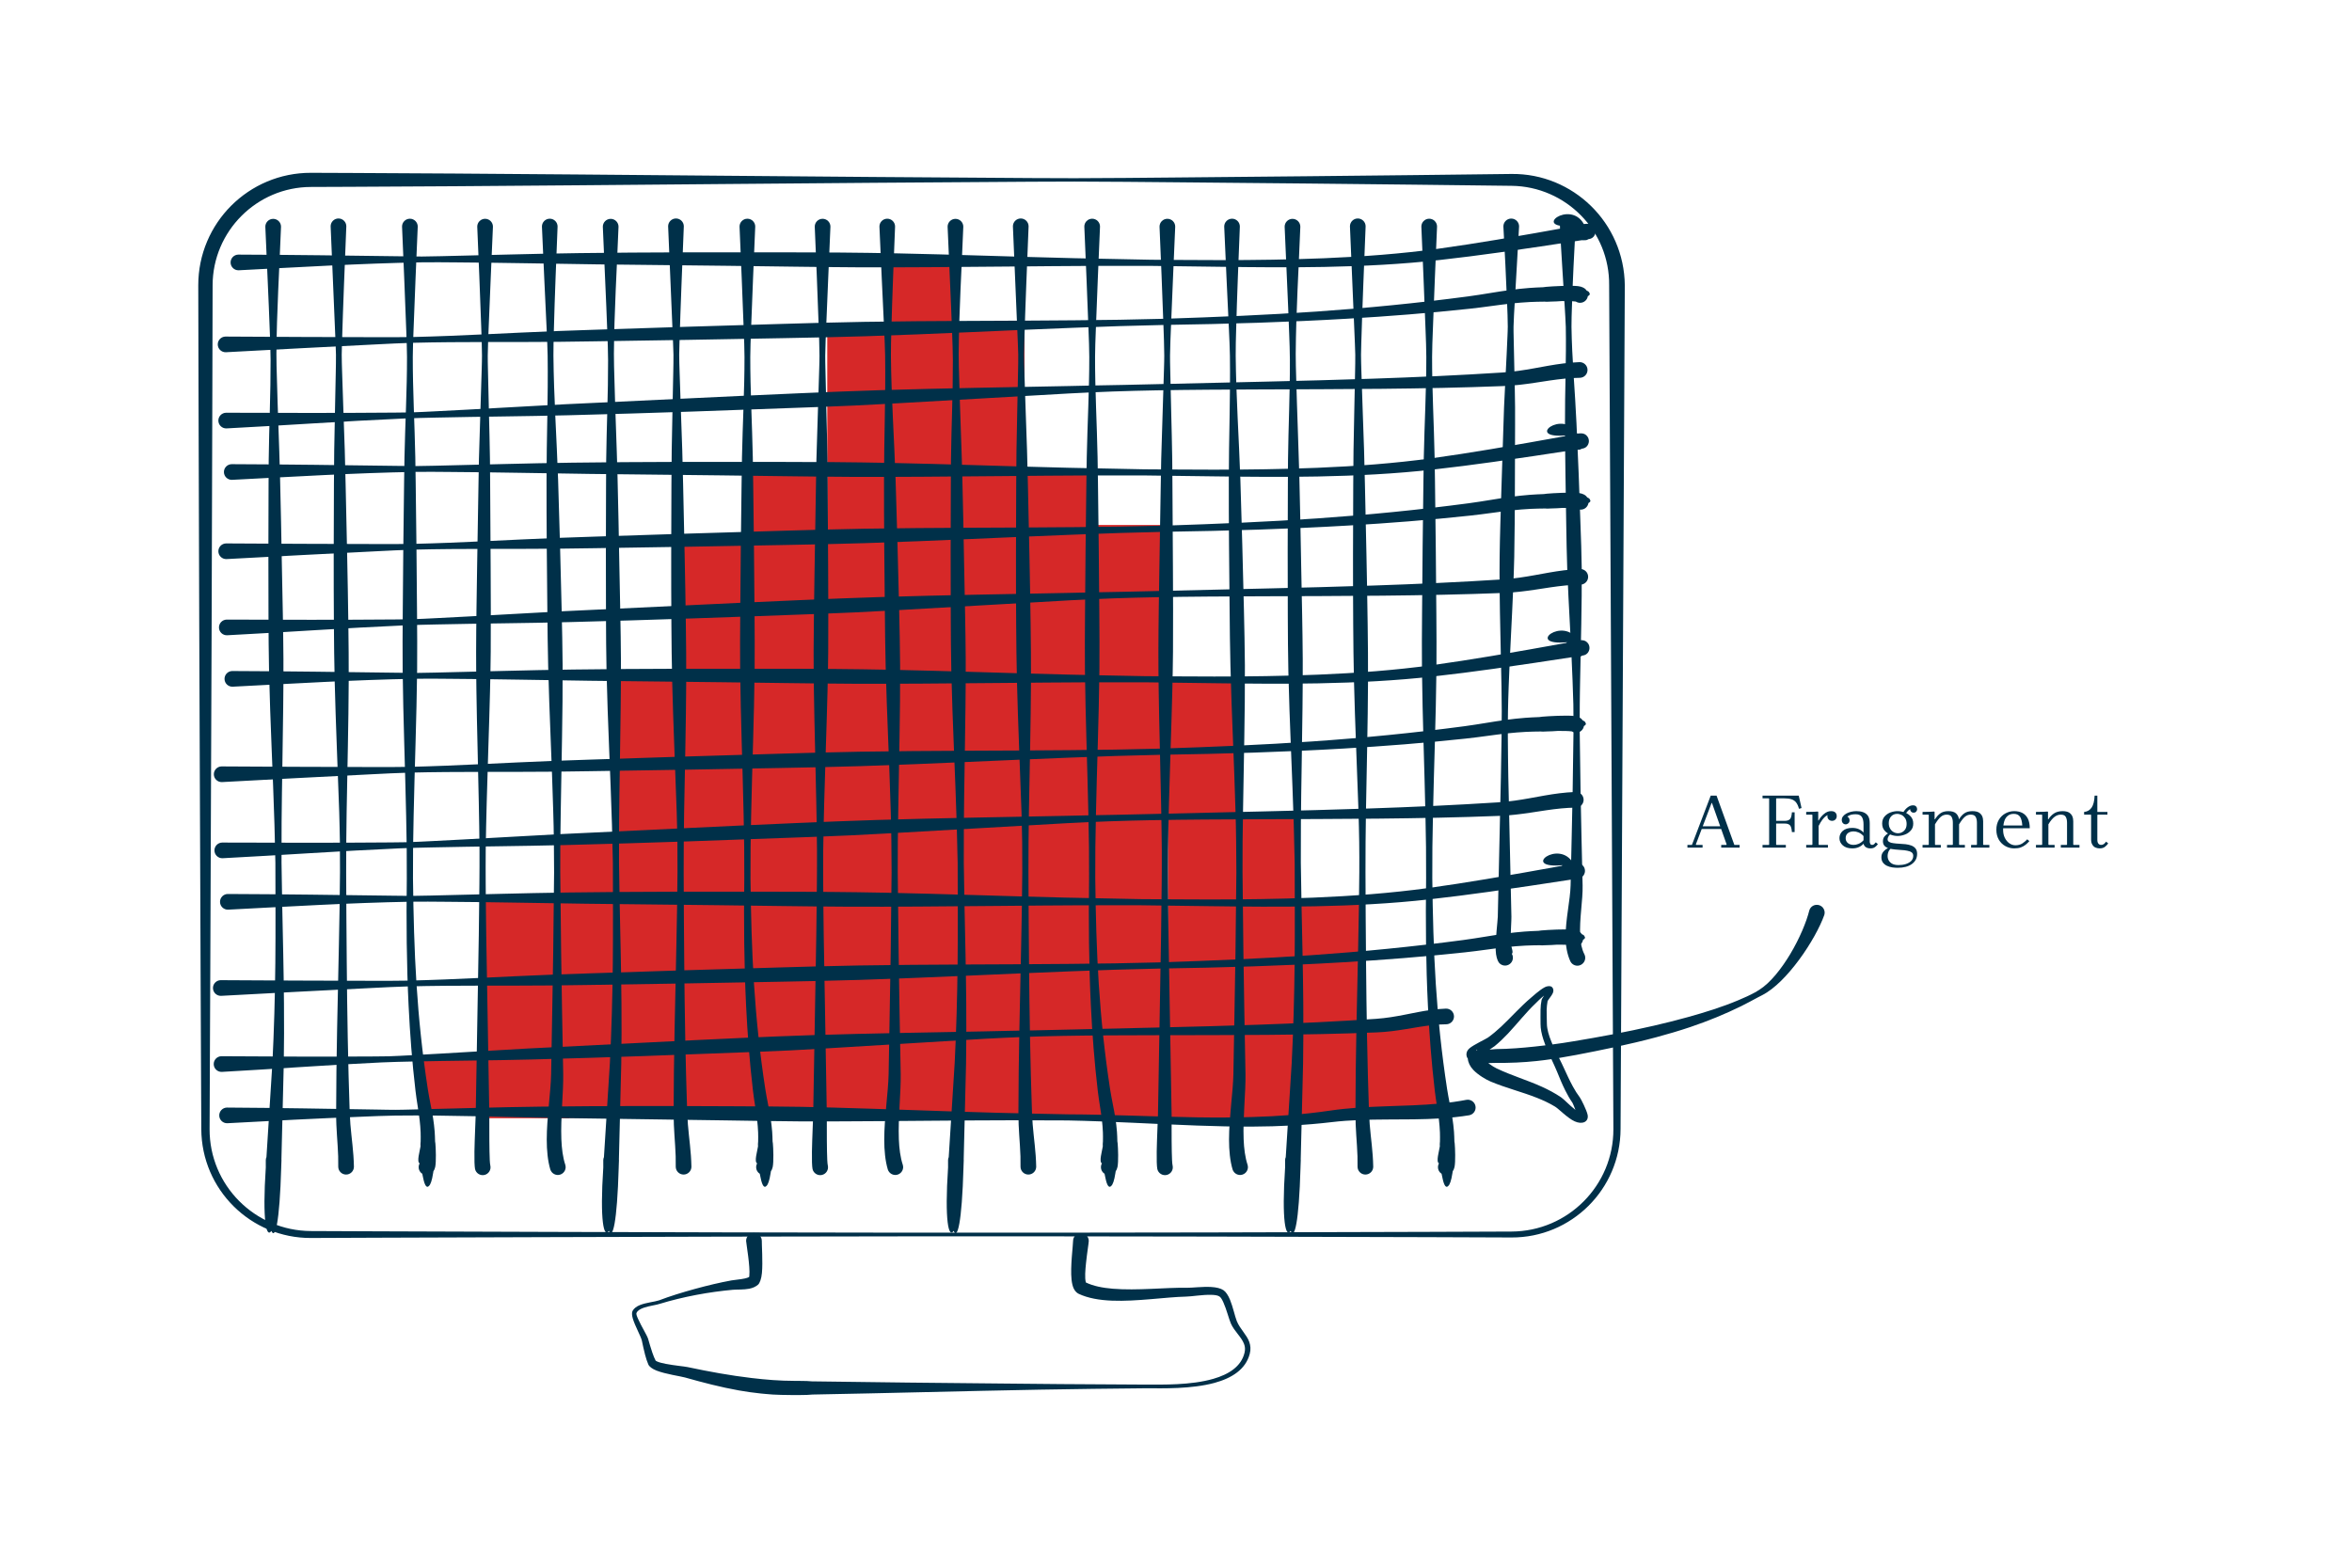 <?xml version="1.0" encoding="UTF-8" standalone="no"?>
<!DOCTYPE svg PUBLIC "-//W3C//DTD SVG 1.1//EN" "http://www.w3.org/Graphics/SVG/1.1/DTD/svg11.dtd">
<svg width="100%" height="100%" viewBox="0 0 600 400" version="1.1" xmlns="http://www.w3.org/2000/svg" xmlns:xlink="http://www.w3.org/1999/xlink" xml:space="preserve" xmlns:serif="http://www.serif.com/" style="fill-rule:evenodd;clip-rule:evenodd;stroke-linejoin:round;stroke-miterlimit:2;">
    <g transform="matrix(1,0,0,1,-660,0)">
        <g id="Fragments" transform="matrix(0.986,0,0,0.997,569.668,-98.423)">
            <rect x="91.646" y="98.743" width="608.727" height="401.299" style="fill:none;"/>
            <g transform="matrix(1.015,0,0,6.153,-562.375,-785.541)">
                <rect x="942.024" y="172.046" width="17.498" height="18.407" style="fill:rgb(214,40,40);"/>
            </g>
            <g transform="matrix(1.015,0,0,6.075,-705.969,-772.176)">
                <rect x="942.024" y="172.046" width="17.498" height="18.407" style="fill:rgb(214,40,40);"/>
            </g>
            <g transform="matrix(1.163,0,0,4.271,-688.641,-427.228)">
                <rect x="942.024" y="172.046" width="17.498" height="18.407" style="fill:rgb(214,40,40);"/>
            </g>
            <g transform="matrix(1.332,0,0,3.882,-1019.03,-354.526)">
                <rect x="942.024" y="172.046" width="17.498" height="18.407" style="fill:rgb(214,40,40);"/>
            </g>
            <g transform="matrix(0.968,0,0,2.973,-484.318,-181.47)">
                <rect x="942.024" y="172.046" width="17.498" height="18.407" style="fill:rgb(214,40,40);"/>
            </g>
            <g transform="matrix(1.253,0,0,3.021,-963.315,-190.46)">
                <rect x="942.024" y="172.046" width="17.498" height="18.407" style="fill:rgb(214,40,40);"/>
            </g>
            <g transform="matrix(1.12,0,0,1.239,-611.004,147.702)">
                <rect x="942.024" y="172.046" width="17.498" height="18.407" style="fill:rgb(214,40,40);"/>
            </g>
            <g transform="matrix(1.16,0,0,0.799,-891.827,231.887)">
                <rect x="942.024" y="172.046" width="17.498" height="18.407" style="fill:rgb(214,40,40);"/>
            </g>
            <g transform="matrix(2.266,0,0,8.24,-1780.79,-1184.59)">
                <rect x="942.024" y="172.046" width="17.498" height="18.407" style="fill:rgb(214,40,40);"/>
            </g>
            <g transform="matrix(2.266,0,0,8.098,-1866.98,-1157.5)">
                <rect x="942.024" y="172.046" width="17.498" height="18.407" style="fill:rgb(214,40,40);"/>
            </g>
            <g transform="matrix(1.015,0,0,8.838,-599.485,-1301.11)">
                <rect x="942.024" y="172.046" width="17.498" height="18.407" style="fill:rgb(214,40,40);"/>
            </g>
            <g transform="matrix(1.159,0,0,8.918,-806.553,-1314.72)">
                <rect x="942.024" y="172.046" width="17.498" height="18.407" style="fill:rgb(214,40,40);"/>
            </g>
            <g transform="matrix(1.015,0,0,10.98,-617.238,-1706.42)">
                <rect x="942.024" y="172.046" width="17.498" height="18.407" style="fill:rgb(214,40,40);"/>
            </g>
            <g transform="matrix(1.015,0,0,10.98,-650.505,-1706.42)">
                <rect x="942.024" y="172.046" width="17.498" height="18.407" style="fill:rgb(214,40,40);"/>
            </g>
            <g transform="matrix(1.015,0,0,11.867,-634.99,-1875.27)">
                <rect x="942.024" y="172.046" width="17.498" height="18.407" style="fill:rgb(214,40,40);"/>
            </g>
            <g transform="matrix(1.015,0,0,1.003,362.019,199.455)">
                <g transform="matrix(19.8,0,0,19.8,163.421,115.838)">
                    <path d="M0.015,-0L0.015,-0.035L0.073,-0.035L0.315,-0.67L0.39,-0.67L0.619,-0.035L0.687,-0.035L0.687,-0L0.45,-0L0.45,-0.035L0.515,-0.035L0.52,-0.04L0.331,-0.575L0.326,-0.575L0.123,-0.04L0.128,-0.035L0.21,-0.035L0.21,-0L0.015,-0ZM0.174,-0.24L0.174,-0.275L0.473,-0.275L0.473,-0.24L0.174,-0.24Z" style="fill:rgb(0,48,73);fill-rule:nonzero;"/>
                </g>
                <g transform="matrix(19.8,0,0,19.8,181.875,115.838)">
                    <path d="M0.05,-0L0.05,-0.035L0.13,-0.035L0.135,-0.04L0.135,-0.63L0.13,-0.635L0.05,-0.635L0.05,-0.67L0.516,-0.67L0.552,-0.51L0.519,-0.5C0.51,-0.535 0.497,-0.563 0.482,-0.582C0.467,-0.601 0.447,-0.615 0.422,-0.623C0.397,-0.631 0.365,-0.635 0.326,-0.635L0.23,-0.635L0.225,-0.63L0.225,-0.3L0.18,-0.345L0.338,-0.345C0.367,-0.345 0.388,-0.352 0.403,-0.367C0.417,-0.382 0.425,-0.411 0.428,-0.455L0.463,-0.455L0.463,-0.2L0.428,-0.2C0.425,-0.244 0.417,-0.273 0.403,-0.288C0.388,-0.303 0.367,-0.31 0.338,-0.31L0.18,-0.31L0.225,-0.355L0.225,-0.04L0.23,-0.035L0.35,-0.035L0.35,-0L0.05,-0Z" style="fill:rgb(0,48,73);fill-rule:nonzero;"/>
                </g>
                <g transform="matrix(19.8,0,0,19.8,192.963,115.838)">
                    <path d="M0.212,-0.35C0.231,-0.384 0.255,-0.413 0.284,-0.436C0.312,-0.459 0.342,-0.471 0.375,-0.47C0.392,-0.47 0.405,-0.467 0.416,-0.461C0.426,-0.455 0.433,-0.447 0.438,-0.438C0.443,-0.428 0.445,-0.417 0.445,-0.405C0.445,-0.388 0.439,-0.373 0.428,-0.362C0.417,-0.351 0.402,-0.345 0.385,-0.345C0.368,-0.345 0.353,-0.351 0.342,-0.362C0.331,-0.373 0.325,-0.388 0.325,-0.405C0.325,-0.411 0.327,-0.419 0.331,-0.429C0.335,-0.439 0.339,-0.446 0.344,-0.451L0.343,-0.425C0.33,-0.421 0.317,-0.414 0.304,-0.405C0.291,-0.396 0.277,-0.381 0.262,-0.362C0.247,-0.343 0.23,-0.315 0.212,-0.28L0.212,-0.35ZM0.212,-0.04L0.217,-0.035L0.332,-0.035L0.332,-0L0.052,-0L0.052,-0.035L0.127,-0.035L0.132,-0.04L0.132,-0.42L0.127,-0.425L0.052,-0.425L0.052,-0.46C0.069,-0.46 0.086,-0.46 0.103,-0.461C0.119,-0.461 0.135,-0.461 0.152,-0.462C0.168,-0.463 0.185,-0.464 0.202,-0.465L0.207,-0.46L0.207,-0.35L0.212,-0.35L0.212,-0.04Z" style="fill:rgb(0,48,73);fill-rule:nonzero;"/>
                </g>
                <g transform="matrix(19.8,0,0,19.8,201.774,115.838)">
                    <path d="M0.434,0.01C0.411,0.01 0.392,0.005 0.376,-0.005C0.36,-0.015 0.35,-0.03 0.345,-0.05L0.345,-0.3C0.345,-0.341 0.338,-0.373 0.323,-0.396C0.308,-0.419 0.281,-0.43 0.243,-0.43C0.222,-0.43 0.203,-0.428 0.186,-0.424C0.168,-0.419 0.151,-0.411 0.136,-0.4C0.147,-0.394 0.154,-0.387 0.159,-0.378C0.163,-0.369 0.165,-0.36 0.165,-0.35C0.165,-0.335 0.16,-0.323 0.15,-0.314C0.14,-0.305 0.128,-0.3 0.115,-0.3C0.101,-0.3 0.089,-0.305 0.08,-0.315C0.07,-0.325 0.065,-0.339 0.065,-0.356C0.065,-0.373 0.07,-0.389 0.081,-0.403C0.092,-0.417 0.106,-0.429 0.124,-0.439C0.142,-0.449 0.162,-0.457 0.185,-0.462C0.207,-0.467 0.229,-0.47 0.252,-0.47C0.284,-0.47 0.313,-0.466 0.339,-0.457C0.365,-0.448 0.386,-0.432 0.402,-0.41C0.417,-0.387 0.425,-0.356 0.425,-0.315L0.425,-0.077C0.425,-0.068 0.427,-0.058 0.432,-0.049C0.436,-0.04 0.444,-0.035 0.457,-0.035C0.466,-0.035 0.475,-0.038 0.482,-0.045C0.489,-0.052 0.496,-0.059 0.503,-0.068L0.53,-0.045C0.522,-0.034 0.513,-0.024 0.504,-0.016C0.495,-0.007 0.484,-0.001 0.473,0.004C0.462,0.008 0.449,0.01 0.434,0.01ZM0.2,0.01C0.147,0.01 0.107,-0.003 0.078,-0.029C0.049,-0.055 0.035,-0.086 0.035,-0.122C0.035,-0.159 0.049,-0.19 0.078,-0.216C0.107,-0.241 0.147,-0.254 0.2,-0.254C0.233,-0.254 0.262,-0.248 0.286,-0.237C0.31,-0.226 0.33,-0.211 0.345,-0.194L0.345,-0.149C0.324,-0.172 0.302,-0.187 0.28,-0.196C0.258,-0.205 0.237,-0.209 0.218,-0.209C0.187,-0.209 0.162,-0.201 0.143,-0.186C0.124,-0.17 0.115,-0.149 0.115,-0.122C0.115,-0.096 0.124,-0.075 0.143,-0.059C0.162,-0.043 0.187,-0.035 0.218,-0.035C0.237,-0.035 0.258,-0.039 0.28,-0.048C0.302,-0.057 0.324,-0.072 0.345,-0.095L0.345,-0.05C0.33,-0.033 0.31,-0.018 0.286,-0.007C0.262,0.004 0.233,0.01 0.2,0.01Z" style="fill:rgb(0,48,73);fill-rule:nonzero;"/>
                </g>
                <g transform="matrix(19.8,0,0,19.8,212.169,115.838)">
                    <path d="M0.258,-0.47C0.289,-0.47 0.321,-0.464 0.352,-0.453C0.383,-0.441 0.408,-0.423 0.429,-0.4C0.45,-0.376 0.46,-0.346 0.46,-0.31C0.46,-0.274 0.45,-0.244 0.429,-0.221C0.408,-0.197 0.383,-0.179 0.352,-0.168C0.321,-0.156 0.289,-0.15 0.258,-0.15C0.227,-0.15 0.197,-0.156 0.166,-0.168C0.135,-0.179 0.11,-0.197 0.09,-0.221C0.07,-0.244 0.06,-0.274 0.06,-0.31C0.06,-0.346 0.07,-0.376 0.09,-0.4C0.11,-0.423 0.135,-0.441 0.166,-0.453C0.197,-0.464 0.227,-0.47 0.258,-0.47ZM0.264,-0.185C0.294,-0.185 0.32,-0.196 0.342,-0.217C0.364,-0.238 0.375,-0.267 0.375,-0.304C0.375,-0.333 0.369,-0.358 0.357,-0.377C0.344,-0.396 0.329,-0.411 0.31,-0.421C0.291,-0.43 0.272,-0.435 0.252,-0.435C0.221,-0.435 0.195,-0.424 0.175,-0.402C0.155,-0.38 0.145,-0.351 0.145,-0.316C0.145,-0.287 0.151,-0.263 0.163,-0.244C0.174,-0.225 0.189,-0.21 0.207,-0.2C0.225,-0.19 0.244,-0.185 0.264,-0.185ZM0.13,-0.108C0.13,-0.092 0.137,-0.08 0.151,-0.073C0.164,-0.065 0.182,-0.059 0.205,-0.057C0.228,-0.054 0.253,-0.051 0.28,-0.05C0.307,-0.049 0.333,-0.047 0.361,-0.044C0.388,-0.041 0.412,-0.035 0.435,-0.027C0.458,-0.018 0.476,-0.006 0.49,0.012C0.503,0.028 0.51,0.052 0.51,0.081C0.51,0.136 0.487,0.179 0.442,0.212C0.397,0.244 0.336,0.26 0.259,0.26C0.237,0.26 0.214,0.258 0.19,0.255C0.165,0.251 0.142,0.244 0.121,0.234C0.1,0.224 0.083,0.21 0.07,0.193C0.057,0.175 0.05,0.152 0.05,0.124C0.05,0.097 0.058,0.073 0.075,0.053C0.092,0.033 0.114,0.016 0.143,0.002L0.173,0.011C0.156,0.025 0.145,0.041 0.139,0.058C0.133,0.075 0.13,0.091 0.13,0.108C0.13,0.142 0.142,0.17 0.166,0.192C0.189,0.214 0.224,0.225 0.269,0.225C0.304,0.225 0.335,0.221 0.364,0.212C0.393,0.203 0.416,0.189 0.434,0.172C0.451,0.154 0.46,0.132 0.46,0.106C0.46,0.086 0.453,0.071 0.439,0.061C0.425,0.051 0.406,0.044 0.383,0.04C0.36,0.035 0.334,0.032 0.307,0.031C0.279,0.029 0.251,0.027 0.224,0.024C0.196,0.021 0.17,0.017 0.147,0.01C0.124,0.003 0.105,-0.007 0.091,-0.022C0.077,-0.036 0.07,-0.056 0.07,-0.081C0.07,-0.108 0.077,-0.129 0.092,-0.146C0.106,-0.163 0.122,-0.176 0.141,-0.186L0.166,-0.173C0.153,-0.163 0.144,-0.152 0.139,-0.14C0.133,-0.128 0.13,-0.117 0.13,-0.108ZM0.33,-0.452C0.346,-0.479 0.365,-0.502 0.388,-0.519C0.411,-0.536 0.433,-0.545 0.456,-0.545C0.475,-0.545 0.488,-0.54 0.497,-0.53C0.506,-0.52 0.51,-0.509 0.51,-0.496C0.51,-0.483 0.505,-0.472 0.497,-0.463C0.488,-0.454 0.477,-0.45 0.465,-0.45C0.452,-0.45 0.442,-0.454 0.433,-0.463C0.424,-0.472 0.42,-0.482 0.42,-0.495C0.42,-0.5 0.422,-0.506 0.425,-0.513C0.428,-0.52 0.431,-0.525 0.435,-0.529L0.434,-0.502C0.423,-0.499 0.411,-0.491 0.398,-0.48C0.385,-0.469 0.372,-0.452 0.36,-0.431L0.33,-0.452Z" style="fill:rgb(0,48,73);fill-rule:nonzero;"/>
                </g>
                <g transform="matrix(19.8,0,0,19.8,222.861,115.838)">
                    <path d="M0.825,-0.035L0.9,-0.035L0.9,-0L0.665,-0L0.665,-0.035L0.735,-0.035L0.74,-0.04L0.74,-0.32C0.74,-0.353 0.734,-0.378 0.723,-0.397C0.712,-0.416 0.691,-0.425 0.66,-0.425C0.632,-0.425 0.607,-0.416 0.585,-0.397C0.562,-0.378 0.537,-0.345 0.51,-0.3L0.51,-0.04L0.515,-0.035L0.585,-0.035L0.585,-0L0.355,-0L0.355,-0.035L0.425,-0.035L0.43,-0.04L0.43,-0.32C0.43,-0.353 0.424,-0.378 0.413,-0.397C0.402,-0.416 0.381,-0.425 0.35,-0.425C0.322,-0.425 0.297,-0.416 0.275,-0.397C0.252,-0.378 0.227,-0.345 0.2,-0.3L0.2,-0.04L0.205,-0.035L0.275,-0.035L0.275,-0L0.04,-0L0.04,-0.035L0.115,-0.035L0.12,-0.04L0.12,-0.42L0.115,-0.425L0.04,-0.425L0.04,-0.46C0.057,-0.46 0.074,-0.46 0.091,-0.461C0.107,-0.461 0.123,-0.461 0.14,-0.462C0.156,-0.463 0.173,-0.464 0.19,-0.465L0.195,-0.46L0.195,-0.365L0.2,-0.365C0.219,-0.396 0.242,-0.422 0.268,-0.441C0.294,-0.46 0.329,-0.47 0.372,-0.47C0.417,-0.47 0.451,-0.46 0.472,-0.44C0.493,-0.42 0.505,-0.395 0.509,-0.364C0.528,-0.397 0.551,-0.423 0.578,-0.442C0.605,-0.461 0.639,-0.47 0.682,-0.47C0.717,-0.47 0.744,-0.464 0.764,-0.453C0.784,-0.441 0.798,-0.425 0.807,-0.406C0.816,-0.386 0.82,-0.364 0.82,-0.34L0.82,-0.04L0.825,-0.035Z" style="fill:rgb(0,48,73);fill-rule:nonzero;"/>
                </g>
                <g transform="matrix(19.8,0,0,19.8,241.473,115.838)">
                    <path d="M0.295,-0.03C0.33,-0.03 0.36,-0.038 0.385,-0.054C0.409,-0.07 0.43,-0.088 0.448,-0.107L0.475,-0.084C0.461,-0.067 0.445,-0.052 0.428,-0.038C0.41,-0.023 0.389,-0.012 0.366,-0.003C0.342,0.006 0.313,0.01 0.28,0.01C0.239,0.01 0.202,0 0.167,-0.019C0.132,-0.038 0.103,-0.066 0.082,-0.102C0.061,-0.138 0.05,-0.181 0.05,-0.23C0.05,-0.279 0.061,-0.322 0.082,-0.358C0.103,-0.394 0.132,-0.422 0.167,-0.441C0.202,-0.46 0.239,-0.47 0.28,-0.47C0.321,-0.47 0.357,-0.462 0.387,-0.446C0.416,-0.43 0.439,-0.406 0.456,-0.373C0.472,-0.34 0.48,-0.299 0.48,-0.25L0.13,-0.25L0.13,-0.285L0.384,-0.285C0.381,-0.333 0.372,-0.37 0.356,-0.396C0.339,-0.422 0.312,-0.435 0.275,-0.435C0.242,-0.435 0.216,-0.426 0.196,-0.409C0.175,-0.392 0.16,-0.368 0.151,-0.337C0.142,-0.306 0.137,-0.27 0.137,-0.23C0.137,-0.191 0.144,-0.156 0.159,-0.126C0.174,-0.096 0.193,-0.073 0.217,-0.056C0.241,-0.039 0.267,-0.03 0.295,-0.03Z" style="fill:rgb(0,48,73);fill-rule:nonzero;"/>
                </g>
                <g transform="matrix(19.8,0,0,19.8,251.769,115.838)">
                    <path d="M0.52,-0.04L0.525,-0.035L0.6,-0.035L0.6,-0L0.36,-0L0.36,-0.035L0.435,-0.035L0.44,-0.04L0.44,-0.32C0.44,-0.353 0.434,-0.378 0.423,-0.397C0.412,-0.416 0.391,-0.425 0.36,-0.425C0.332,-0.425 0.305,-0.416 0.28,-0.397C0.254,-0.378 0.227,-0.345 0.2,-0.3L0.2,-0.04L0.205,-0.035L0.28,-0.035L0.28,-0L0.04,-0L0.04,-0.035L0.115,-0.035L0.12,-0.04L0.12,-0.42L0.115,-0.425L0.04,-0.425L0.04,-0.46C0.057,-0.46 0.074,-0.46 0.091,-0.461C0.107,-0.461 0.123,-0.461 0.14,-0.462C0.156,-0.463 0.173,-0.464 0.19,-0.465L0.195,-0.46L0.195,-0.365L0.2,-0.365C0.219,-0.396 0.244,-0.422 0.273,-0.441C0.302,-0.46 0.339,-0.47 0.382,-0.47C0.417,-0.47 0.444,-0.464 0.464,-0.453C0.484,-0.441 0.498,-0.425 0.507,-0.406C0.516,-0.386 0.52,-0.364 0.52,-0.34L0.52,-0.04Z" style="fill:rgb(0,48,73);fill-rule:nonzero;"/>
                </g>
                <g transform="matrix(19.8,0,0,19.8,264.441,115.838)">
                    <path d="M0.303,-0.077L0.33,-0.054C0.319,-0.039 0.306,-0.024 0.289,-0.011C0.272,0.003 0.248,0.01 0.219,0.01C0.2,0.01 0.183,0.006 0.166,-0.001C0.149,-0.008 0.136,-0.021 0.126,-0.038C0.115,-0.055 0.11,-0.077 0.11,-0.105L0.11,-0.42L0.105,-0.425L0.02,-0.425L0.02,-0.46C0.06,-0.463 0.092,-0.481 0.116,-0.515C0.139,-0.548 0.152,-0.6 0.155,-0.67L0.19,-0.67L0.19,-0.46L0.32,-0.46L0.32,-0.425L0.195,-0.425L0.19,-0.42L0.19,-0.099C0.19,-0.077 0.195,-0.061 0.204,-0.051C0.213,-0.04 0.225,-0.035 0.24,-0.035C0.253,-0.035 0.265,-0.039 0.275,-0.047C0.284,-0.054 0.294,-0.064 0.303,-0.077Z" style="fill:rgb(0,48,73);fill-rule:nonzero;"/>
                </g>
            </g>
            <g transform="matrix(1.548,0,0,1.367,-1074.62,157.191)">
                <path d="M1012.86,152.759C1012.8,152.594 1012.74,152.428 1012.68,152.262C1012.25,151.102 1011.94,149.949 1011.92,148.906C1011.92,148.074 1011.87,147.187 1011.88,146.318C1011.9,145.764 1011.94,145.217 1012.03,144.698C1012.09,144.416 1012.73,143.654 1012.92,143.133C1013.1,142.629 1012.99,142.23 1012.75,141.999C1012.53,141.791 1012.06,141.751 1011.51,142.083C1010.68,142.583 1009.43,143.854 1009.27,144.009C1007.51,145.668 1005.96,147.654 1004.27,149.432C1003.57,150.165 1002.84,150.856 1002.07,151.474C1001.75,151.73 999.657,152.832 998.992,153.474C998.322,154.12 998.434,154.868 998.607,155.239C998.631,155.292 998.663,155.347 998.703,155.4C998.743,156.095 999.051,156.855 999.624,157.529C1000.44,158.487 1001.76,159.355 1002.54,159.718C1005.14,160.935 1007.76,161.64 1010.29,162.768C1011.31,163.222 1012.32,163.744 1013.3,164.411C1013.9,164.82 1015.39,166.566 1016.56,167.155C1017.19,167.475 1017.77,167.518 1018.22,167.284C1018.48,167.148 1018.87,166.726 1018.73,165.945C1018.57,165.063 1017.61,162.939 1017.43,162.684C1017.01,162.064 1016.62,161.37 1016.27,160.648C1015.72,159.527 1015.24,158.345 1014.8,157.268C1014.56,156.658 1014.26,155.991 1013.95,155.291C1014.91,155.116 1015.87,154.923 1016.84,154.72C1021.03,153.818 1025.65,152.775 1030.24,151.399C1032.14,150.827 1034.04,150.202 1035.89,149.502C1038.88,148.374 1041.75,147.049 1044.4,145.59C1045.36,145.06 1046.28,144.49 1047.19,143.945C1047.42,143.805 1047.66,143.679 1047.89,143.543C1050,142.339 1052.19,139.755 1054.06,136.923C1056.01,133.974 1057.58,130.754 1058.29,128.506C1058.5,127.73 1058.1,126.912 1057.41,126.68C1056.71,126.449 1055.98,126.891 1055.78,127.667C1055.31,129.805 1054.15,132.926 1052.6,135.828C1051.09,138.637 1049.26,141.242 1047.39,142.556C1047.18,142.706 1046.96,142.862 1046.73,143.002C1045.85,143.547 1044.9,144.012 1043.94,144.47C1041.27,145.734 1038.37,146.748 1035.39,147.67C1033.54,148.244 1031.65,148.772 1029.76,149.261C1025.18,150.444 1020.6,151.387 1016.43,152.158C1015.24,152.385 1014.05,152.584 1012.86,152.759ZM1012.68,155.511C1011.85,155.648 1011.01,155.769 1010.18,155.867C1007.94,156.132 1005.69,156.239 1003.42,156.215C1003.21,156.208 1002.71,156.236 1002.13,156.248C1002.18,156.292 1002.22,156.334 1002.27,156.376C1002.72,156.754 1003.19,157.072 1003.52,157.249C1006.05,158.595 1008.62,159.431 1011.09,160.684C1012.18,161.242 1013.26,161.875 1014.3,162.663C1014.74,162.994 1015.68,164.124 1016.6,164.931L1016.69,165.009C1016.48,164.406 1016.26,163.793 1016.2,163.694C1015.76,162.989 1015.36,162.206 1015,161.393C1014.47,160.21 1014.02,158.969 1013.61,157.837C1013.35,157.126 1013.02,156.338 1012.68,155.511ZM1000.29,153.866C1000.23,153.75 1000.16,153.661 1000.14,153.771C1000.13,153.798 1000.13,153.82 1000.14,153.838C1000.19,153.844 1000.24,153.853 1000.29,153.866ZM1011.45,143.606C1010.83,144.161 1010.18,144.906 1010.08,145.017C1008.42,146.777 1006.99,148.844 1005.42,150.721C1004.71,151.563 1003.97,152.365 1003.17,153.092C1003.08,153.178 1002.74,153.429 1002.34,153.728C1002.83,153.682 1003.24,153.635 1003.42,153.63C1005.61,153.606 1007.77,153.411 1009.92,153.153C1010.51,153.083 1011.09,153.009 1011.68,152.928C1011.55,152.559 1011.43,152.19 1011.33,151.823C1011.04,150.808 1010.85,149.817 1010.86,148.906C1010.87,148.064 1010.83,147.167 1010.86,146.288C1010.87,145.662 1010.92,145.045 1011.03,144.46C1011.06,144.289 1011.24,143.965 1011.45,143.606Z" style="fill:rgb(0,48,73);"/>
            </g>
            <g transform="matrix(0.873,0,0,0.866,-45.329,34.76)">
                <g transform="matrix(0.546,0,0,2.51,-256.147,-179.966)">
                    <path d="M935.9,127.769C936.743,132.378 937.761,136.967 938.588,141.564C938.668,142.006 938.771,142.447 938.794,142.888C938.828,143.551 938.741,144.213 938.692,144.875C938.465,147.968 938.036,151.056 937.84,154.146C937.756,155.471 937.716,156.795 937.688,158.119C937.573,163.638 937.49,169.154 937.67,174.673C937.742,176.879 937.843,179.086 938.093,181.293C938.675,186.439 939.759,191.581 940.558,196.735C940.698,197.914 940.859,199.093 940.929,200.275C940.998,201.454 941.013,202.635 940.983,203.816C940.911,206.646 940.652,209.481 940.387,212.316C939.764,218.956 938.915,225.594 938.886,232.171C938.861,234.082 939.744,235.597 939.992,237.268C940.05,237.664 940.067,238.068 940.029,238.49C940.029,238.999 941.936,239.413 944.284,239.413C946.632,239.413 948.539,238.999 948.539,238.49C948.498,238.036 948.4,237.601 948.26,237.175C947.717,235.525 946.569,234.035 946.255,232.144C945.328,226.283 944.873,220.369 944.643,214.448C944.505,210.902 944.368,207.355 944.333,203.818C944.321,202.635 944.34,201.454 944.383,200.274C944.427,199.09 944.533,197.908 944.583,196.728C944.985,191.57 945.608,186.425 945.713,181.276C945.759,179.069 945.653,176.862 945.518,174.656C945.181,169.138 944.587,163.624 944.027,158.107C943.892,156.784 943.75,155.46 943.568,154.136C943.142,151.047 942.51,147.962 942.114,144.87C942.03,144.209 941.908,143.547 941.91,142.885C941.911,142.443 941.993,142.002 942.052,141.561C942.67,136.964 943.567,132.376 944.41,127.769C944.41,127.26 942.503,126.847 940.155,126.847C937.806,126.847 935.9,127.26 935.9,127.769Z" style="fill:rgb(0,48,73);"/>
                </g>
                <g transform="matrix(1.03,0,0,2.515,-713.601,-173.268)">
                    <path d="M966.148,232.381C966.107,232.468 966.088,232.568 966.093,232.681L966.109,232.963C965.895,233.547 964.964,234.77 965.852,234.958C965.67,235.091 965.567,235.244 965.567,235.406C965.567,235.733 965.984,236.02 966.614,236.183C966.695,236.368 966.784,236.538 966.879,236.691C967.346,237.633 967.954,237.881 968.528,237.612C968.974,237.466 969.401,236.993 969.729,236.119C969.761,236.044 969.792,235.966 969.822,235.887C970.047,235.758 970.229,235.593 970.336,235.385C970.656,234.76 970.509,233.157 970.388,232.626C970.363,232.516 970.329,232.428 970.3,232.368C970.283,232.023 970.248,231.579 970.184,231.243C970.078,230.687 969.925,230.175 969.739,229.684C969.293,228.507 968.673,227.459 968.2,226.218C966.641,222.062 965.597,218.008 964.952,213.893C964.319,209.855 964.069,205.763 963.941,201.47C963.95,200.245 963.938,199.019 963.969,197.794C964,196.568 964.066,195.343 964.129,194.118C964.42,188.397 964.977,182.683 965.134,176.962C965.194,174.756 965.139,172.55 965.107,170.344C965.032,165.197 964.878,160.051 964.717,154.904C964.686,153.923 964.656,152.943 964.607,151.963C964.413,148.04 963.869,144.123 963.883,140.199C963.886,139.177 964.006,138.157 964.092,137.135C964.435,133.046 964.903,128.969 965.309,124.881C965.309,124.373 964.297,123.96 963.052,123.96C961.806,123.96 960.794,124.373 960.794,124.881C961.2,128.969 961.668,133.046 962.011,137.135C962.097,138.157 962.217,139.177 962.221,140.199C962.234,144.123 961.69,148.04 961.496,151.963C961.448,152.943 961.417,153.923 961.386,154.904C961.225,160.051 961.071,165.197 960.996,170.344C960.964,172.55 960.909,174.756 960.97,176.962C961.126,182.683 961.683,188.397 961.975,194.118C962.037,195.343 962.103,196.568 962.134,197.794C962.166,199.019 962.153,200.245 962.162,201.47C961.999,206.664 962.099,211.566 962.682,216.44C963.078,219.75 963.687,223.047 964.658,226.413C965.012,227.66 965.532,228.716 965.866,229.897C965.995,230.352 966.092,230.826 966.141,231.339C966.171,231.651 966.164,232.063 966.148,232.381Z" style="fill:rgb(0,48,73);"/>
                </g>
                <g transform="matrix(0.557,0,0,2.422,-250.843,-163.566)">
                    <path d="M985.904,125.679C986.625,129.717 987.413,133.743 987.992,137.781C988.166,138.991 988.405,140.2 988.424,141.412C988.432,141.93 988.344,142.449 988.288,142.968C987.883,146.658 987.199,150.342 986.801,154.031C986.702,154.953 986.651,155.875 986.582,156.797C986.321,160.255 986.047,163.712 985.832,167.17C985.617,170.628 985.331,174.085 985.301,177.544C985.287,179.158 985.364,180.771 985.464,182.385C985.745,186.906 986.362,191.421 986.724,195.943C986.879,197.88 987.055,199.816 987.105,201.753C987.141,203.136 987.093,204.519 987.047,205.903C986.978,207.978 986.828,210.052 986.728,212.128L985.078,234.024C985.027,234.627 984.535,236.841 984.406,238.531C984.329,239.526 984.447,240.357 984.732,240.67C985.246,241.185 987.486,241.506 989.73,241.389C991.975,241.271 993.379,240.757 992.865,240.243C992.593,239.994 992.494,239.327 992.419,238.528C992.262,236.84 992.379,234.626 992.328,234.024L990.679,212.128C990.579,210.053 990.443,207.978 990.4,205.904C990.372,204.521 990.347,203.138 990.41,201.755C990.5,199.818 990.724,197.882 990.935,195.946C991.428,191.425 992.218,186.912 992.693,182.393C992.863,180.78 993.012,179.167 993.072,177.553C993.2,174.095 993.08,170.637 993.03,167.179C992.979,163.72 992.868,160.263 992.759,156.804C992.73,155.882 992.72,154.96 992.659,154.037C992.416,150.347 991.872,146.661 991.579,142.97C991.538,142.451 991.466,141.933 991.489,141.414C991.542,140.203 991.812,138.994 992.014,137.783C992.686,133.745 993.527,129.718 994.248,125.679C994.248,125.151 992.379,124.723 990.076,124.723C987.774,124.723 985.904,125.151 985.904,125.679Z" style="fill:rgb(0,48,73);"/>
                </g>
                <g transform="matrix(-0.341,0,0,2.356,549.566,-163.747)">
                    <path d="M920.045,245.991C920.416,246.112 920.621,246.246 920.621,246.386C920.593,246.59 920.617,247.082 920.612,247.228L920.61,247.276C923.727,254.046 920.076,256.21 915.772,255.238C912.524,256.388 908.597,254.278 907.208,247.278L907.193,247.19C907.14,246.991 907.011,246.572 906.985,246.386C906.985,246.346 907.002,246.307 907.036,246.268L904.987,234.26C904.689,231.783 904.685,229.249 904.818,226.687C905.032,222.597 905.763,218.44 906.345,214.339C906.597,212.562 906.751,210.796 906.947,209.052C906.92,207.349 906.967,205.647 906.873,203.946C906.609,199.174 905.804,194.412 905.494,189.647C905.36,187.604 905.197,185.562 905.282,183.52C905.442,179.69 906.111,175.863 906.609,172.034C907.106,168.207 907.548,164.379 908.249,160.55C908.997,156.467 910.238,152.388 910.958,148.3C911.138,147.28 911.433,146.259 911.383,145.238C911.119,139.919 908.807,134.613 907.376,129.285C907.376,128.742 910.431,128.301 914.194,128.301C917.957,128.301 921.012,128.742 921.012,129.285C919.762,133.762 918.167,138.22 917.069,142.688C916.795,143.806 916.471,144.922 916.445,146.039C916.345,150.215 917.75,154.381 918.087,158.551C918.171,159.594 918.18,160.636 918.205,161.679C918.337,167.154 918.463,172.626 918.266,178.099C918.182,180.444 918.139,182.79 917.769,185.135C916.762,191.516 914.404,197.887 913.083,204.275C912.754,205.869 912.544,207.465 912.277,209.06C912.235,213.182 912.02,217.424 912.321,221.648C912.623,225.902 913.449,230.136 914.88,234.211L920.045,245.991Z" style="fill:rgb(0,48,73);"/>
                </g>
                <g transform="matrix(-2.197,0,0,2.329,2563.82,-156.094)">
                    <path d="M1022.46,127.478C1022.27,131.857 1022.03,136.22 1021.82,140.593C1021.77,141.686 1021.71,142.777 1021.69,143.871C1021.61,149.12 1021.84,154.363 1021.84,159.61C1021.85,165.118 1021.79,170.624 1021.73,176.131C1021.7,178.49 1021.69,180.85 1021.62,183.209C1021.46,189.324 1021.12,195.431 1020.94,201.552C1020.9,202.863 1020.86,204.173 1020.85,205.484C1020.83,206.795 1020.83,208.105 1020.82,209.416C1020.86,212.829 1020.89,216.242 1020.94,219.655C1021.02,224.776 1021.13,229.894 1021.22,235.014C1021.27,237.378 1021.81,240.519 1021.81,243.329C1021.81,244.708 1021.68,246.01 1021.33,247.126C1021.15,247.65 1020.56,247.942 1020,247.777C1019.45,247.613 1019.13,247.055 1019.31,246.531C1019.64,245.587 1019.79,244.475 1019.84,243.294C1019.95,240.503 1019.55,237.364 1019.59,235.014C1019.69,229.894 1019.8,224.776 1019.87,219.655C1019.92,216.242 1019.95,212.829 1019.99,209.416C1019.99,208.104 1019.99,206.793 1019.98,205.482C1019.97,204.169 1019.95,202.858 1019.92,201.547C1019.83,195.42 1019.64,189.303 1019.67,183.182C1019.68,180.821 1019.75,178.461 1019.8,176.101C1019.94,170.595 1020.09,165.091 1020.28,159.586C1020.47,154.344 1020.86,149.111 1020.91,143.863C1020.92,142.769 1020.88,141.678 1020.85,140.585C1020.73,136.213 1020.53,131.852 1020.35,127.478C1020.35,126.929 1020.82,126.484 1021.4,126.484C1021.99,126.484 1022.46,126.929 1022.46,127.478Z" style="fill:rgb(0,48,73);"/>
                </g>
                <g transform="matrix(0.546,0,0,2.51,-156.126,-179.966)">
                    <path d="M935.9,127.769C936.743,132.378 937.761,136.967 938.588,141.564C938.668,142.006 938.771,142.447 938.794,142.888C938.828,143.551 938.741,144.213 938.692,144.875C938.465,147.968 938.036,151.056 937.84,154.146C937.756,155.471 937.716,156.795 937.688,158.119C937.573,163.638 937.49,169.154 937.67,174.673C937.742,176.879 937.843,179.086 938.093,181.293C938.675,186.439 939.759,191.581 940.558,196.735C940.698,197.914 940.859,199.093 940.929,200.275C940.998,201.454 941.013,202.635 940.983,203.816C940.911,206.646 940.652,209.481 940.387,212.316C939.764,218.956 938.915,225.594 938.886,232.171C938.861,234.082 939.744,235.597 939.992,237.268C940.05,237.664 940.067,238.068 940.029,238.49C940.029,238.999 941.936,239.413 944.284,239.413C946.632,239.413 948.539,238.999 948.539,238.49C948.498,238.036 948.4,237.601 948.26,237.175C947.717,235.525 946.569,234.035 946.255,232.144C945.328,226.283 944.873,220.369 944.643,214.448C944.505,210.902 944.368,207.355 944.333,203.818C944.321,202.635 944.34,201.454 944.383,200.274C944.427,199.09 944.533,197.908 944.583,196.728C944.985,191.57 945.608,186.425 945.713,181.276C945.759,179.069 945.653,176.862 945.518,174.656C945.181,169.138 944.587,163.624 944.027,158.107C943.892,156.784 943.75,155.46 943.568,154.136C943.142,151.047 942.51,147.962 942.114,144.87C942.03,144.209 941.908,143.547 941.91,142.885C941.911,142.443 941.993,142.002 942.052,141.561C942.67,136.964 943.567,132.376 944.41,127.769C944.41,127.26 942.503,126.847 940.155,126.847C937.806,126.847 935.9,127.26 935.9,127.769Z" style="fill:rgb(0,48,73);"/>
                </g>
                <g transform="matrix(1.03,0,0,2.515,-613.58,-173.268)">
                    <path d="M966.148,232.381C966.107,232.468 966.088,232.568 966.093,232.681L966.109,232.963C965.895,233.547 964.964,234.77 965.852,234.958C965.67,235.091 965.567,235.244 965.567,235.406C965.567,235.733 965.984,236.02 966.614,236.183C966.695,236.368 966.784,236.538 966.879,236.691C967.346,237.633 967.954,237.881 968.528,237.612C968.974,237.466 969.401,236.993 969.729,236.119C969.761,236.044 969.792,235.966 969.822,235.887C970.047,235.758 970.229,235.593 970.336,235.385C970.656,234.76 970.509,233.157 970.388,232.626C970.363,232.516 970.329,232.428 970.3,232.368C970.283,232.023 970.248,231.579 970.184,231.243C970.078,230.687 969.925,230.175 969.739,229.684C969.293,228.507 968.673,227.459 968.2,226.218C966.641,222.062 965.597,218.008 964.952,213.893C964.319,209.855 964.069,205.763 963.941,201.47C963.95,200.245 963.938,199.019 963.969,197.794C964,196.568 964.066,195.343 964.129,194.118C964.42,188.397 964.977,182.683 965.134,176.962C965.194,174.756 965.139,172.55 965.107,170.344C965.032,165.197 964.878,160.051 964.717,154.904C964.686,153.923 964.656,152.943 964.607,151.963C964.413,148.04 963.869,144.123 963.883,140.199C963.886,139.177 964.006,138.157 964.092,137.135C964.435,133.046 964.903,128.969 965.309,124.881C965.309,124.373 964.297,123.96 963.052,123.96C961.806,123.96 960.794,124.373 960.794,124.881C961.2,128.969 961.668,133.046 962.011,137.135C962.097,138.157 962.217,139.177 962.221,140.199C962.234,144.123 961.69,148.04 961.496,151.963C961.448,152.943 961.417,153.923 961.386,154.904C961.225,160.051 961.071,165.197 960.996,170.344C960.964,172.55 960.909,174.756 960.97,176.962C961.126,182.683 961.683,188.397 961.975,194.118C962.037,195.343 962.103,196.568 962.134,197.794C962.166,199.019 962.153,200.245 962.162,201.47C961.999,206.664 962.099,211.566 962.682,216.44C963.078,219.75 963.687,223.047 964.658,226.413C965.012,227.66 965.532,228.716 965.866,229.897C965.995,230.352 966.092,230.826 966.141,231.339C966.171,231.651 966.164,232.063 966.148,232.381Z" style="fill:rgb(0,48,73);"/>
                </g>
                <g transform="matrix(0.557,0,0,2.422,-150.822,-163.566)">
                    <path d="M985.904,125.679C986.625,129.717 987.413,133.743 987.992,137.781C988.166,138.991 988.405,140.2 988.424,141.412C988.432,141.93 988.344,142.449 988.288,142.968C987.883,146.658 987.199,150.342 986.801,154.031C986.702,154.953 986.651,155.875 986.582,156.797C986.321,160.255 986.047,163.712 985.832,167.17C985.617,170.628 985.331,174.085 985.301,177.544C985.287,179.158 985.364,180.771 985.464,182.385C985.745,186.906 986.362,191.421 986.724,195.943C986.879,197.88 987.055,199.816 987.105,201.753C987.141,203.136 987.093,204.519 987.047,205.903C986.978,207.978 986.828,210.052 986.728,212.128L985.078,234.024C985.027,234.627 984.535,236.841 984.406,238.531C984.329,239.526 984.447,240.357 984.732,240.67C985.246,241.185 987.486,241.506 989.73,241.389C991.975,241.271 993.379,240.757 992.865,240.243C992.593,239.994 992.494,239.327 992.419,238.528C992.262,236.84 992.379,234.626 992.328,234.024L990.679,212.128C990.579,210.053 990.443,207.978 990.4,205.904C990.372,204.521 990.347,203.138 990.41,201.755C990.5,199.818 990.724,197.882 990.935,195.946C991.428,191.425 992.218,186.912 992.693,182.393C992.863,180.78 993.012,179.167 993.072,177.553C993.2,174.095 993.08,170.637 993.03,167.179C992.979,163.72 992.868,160.263 992.759,156.804C992.73,155.882 992.72,154.96 992.659,154.037C992.416,150.347 991.872,146.661 991.579,142.97C991.538,142.451 991.466,141.933 991.489,141.414C991.542,140.203 991.812,138.994 992.014,137.783C992.686,133.745 993.527,129.718 994.248,125.679C994.248,125.151 992.379,124.723 990.076,124.723C987.774,124.723 985.904,125.151 985.904,125.679Z" style="fill:rgb(0,48,73);"/>
                </g>
                <g transform="matrix(-0.341,0,0,2.356,649.586,-163.747)">
                    <path d="M920.045,245.991C920.416,246.112 920.621,246.246 920.621,246.386C920.593,246.59 920.617,247.082 920.612,247.228L920.61,247.276C923.727,254.046 920.076,256.21 915.772,255.238C912.524,256.388 908.597,254.278 907.208,247.278L907.193,247.19C907.14,246.991 907.011,246.572 906.985,246.386C906.985,246.346 907.002,246.307 907.036,246.268L904.987,234.26C904.689,231.783 904.685,229.249 904.818,226.687C905.032,222.597 905.763,218.44 906.345,214.339C906.597,212.562 906.751,210.796 906.947,209.052C906.92,207.349 906.967,205.647 906.873,203.946C906.609,199.174 905.804,194.412 905.494,189.647C905.36,187.604 905.197,185.562 905.282,183.52C905.442,179.69 906.111,175.863 906.609,172.034C907.106,168.207 907.548,164.379 908.249,160.55C908.997,156.467 910.238,152.388 910.958,148.3C911.138,147.28 911.433,146.259 911.383,145.238C911.119,139.919 908.807,134.613 907.376,129.285C907.376,128.742 910.431,128.301 914.194,128.301C917.957,128.301 921.012,128.742 921.012,129.285C919.762,133.762 918.167,138.22 917.069,142.688C916.795,143.806 916.471,144.922 916.445,146.039C916.345,150.215 917.75,154.381 918.087,158.551C918.171,159.594 918.18,160.636 918.205,161.679C918.337,167.154 918.463,172.626 918.266,178.099C918.182,180.444 918.139,182.79 917.769,185.135C916.762,191.516 914.404,197.887 913.083,204.275C912.754,205.869 912.544,207.465 912.277,209.06C912.235,213.182 912.02,217.424 912.321,221.648C912.623,225.902 913.449,230.136 914.88,234.211L920.045,245.991Z" style="fill:rgb(0,48,73);"/>
                </g>
                <g transform="matrix(-2.197,0,0,2.329,2663.84,-156.094)">
                    <path d="M1022.46,127.478C1022.27,131.857 1022.03,136.22 1021.82,140.593C1021.77,141.686 1021.71,142.777 1021.69,143.871C1021.61,149.12 1021.84,154.363 1021.84,159.61C1021.85,165.118 1021.79,170.624 1021.73,176.131C1021.7,178.49 1021.69,180.85 1021.62,183.209C1021.46,189.324 1021.12,195.431 1020.94,201.552C1020.9,202.863 1020.86,204.173 1020.85,205.484C1020.83,206.795 1020.83,208.105 1020.82,209.416C1020.86,212.829 1020.89,216.242 1020.94,219.655C1021.02,224.776 1021.13,229.894 1021.22,235.014C1021.27,237.378 1021.81,240.519 1021.81,243.329C1021.81,244.708 1021.68,246.01 1021.33,247.126C1021.15,247.65 1020.56,247.942 1020,247.777C1019.45,247.613 1019.13,247.055 1019.31,246.531C1019.64,245.587 1019.79,244.475 1019.84,243.294C1019.95,240.503 1019.55,237.364 1019.59,235.014C1019.69,229.894 1019.8,224.776 1019.87,219.655C1019.92,216.242 1019.95,212.829 1019.99,209.416C1019.99,208.104 1019.99,206.793 1019.98,205.482C1019.97,204.169 1019.95,202.858 1019.92,201.547C1019.83,195.42 1019.64,189.303 1019.67,183.182C1019.68,180.821 1019.75,178.461 1019.8,176.101C1019.94,170.595 1020.09,165.091 1020.28,159.586C1020.47,154.344 1020.86,149.111 1020.91,143.863C1020.92,142.769 1020.88,141.678 1020.85,140.585C1020.73,136.213 1020.53,131.852 1020.35,127.478C1020.35,126.929 1020.82,126.484 1021.4,126.484C1021.99,126.484 1022.46,126.929 1022.46,127.478Z" style="fill:rgb(0,48,73);"/>
                </g>
                <g transform="matrix(0.546,0,0,2.51,-53.947,-179.966)">
                    <path d="M935.9,127.769C936.743,132.378 937.761,136.967 938.588,141.564C938.668,142.006 938.771,142.447 938.794,142.888C938.828,143.551 938.741,144.213 938.692,144.875C938.465,147.968 938.036,151.056 937.84,154.146C937.756,155.471 937.716,156.795 937.688,158.119C937.573,163.638 937.49,169.154 937.67,174.673C937.742,176.879 937.843,179.086 938.093,181.293C938.675,186.439 939.759,191.581 940.558,196.735C940.698,197.914 940.859,199.093 940.929,200.275C940.998,201.454 941.013,202.635 940.983,203.816C940.911,206.646 940.652,209.481 940.387,212.316C939.764,218.956 938.915,225.594 938.886,232.171C938.861,234.082 939.744,235.597 939.992,237.268C940.05,237.664 940.067,238.068 940.029,238.49C940.029,238.999 941.936,239.413 944.284,239.413C946.632,239.413 948.539,238.999 948.539,238.49C948.498,238.036 948.4,237.601 948.26,237.175C947.717,235.525 946.569,234.035 946.255,232.144C945.328,226.283 944.873,220.369 944.643,214.448C944.505,210.902 944.368,207.355 944.333,203.818C944.321,202.635 944.34,201.454 944.383,200.274C944.427,199.09 944.533,197.908 944.583,196.728C944.985,191.57 945.608,186.425 945.713,181.276C945.759,179.069 945.653,176.862 945.518,174.656C945.181,169.138 944.587,163.624 944.027,158.107C943.892,156.784 943.75,155.46 943.568,154.136C943.142,151.047 942.51,147.962 942.114,144.87C942.03,144.209 941.908,143.547 941.91,142.885C941.911,142.443 941.993,142.002 942.052,141.561C942.67,136.964 943.567,132.376 944.41,127.769C944.41,127.26 942.503,126.847 940.155,126.847C937.806,126.847 935.9,127.26 935.9,127.769Z" style="fill:rgb(0,48,73);"/>
                </g>
                <g transform="matrix(1.03,0,0,2.515,-511.4,-173.268)">
                    <path d="M966.148,232.381C966.107,232.468 966.088,232.568 966.093,232.681L966.109,232.963C965.895,233.547 964.964,234.77 965.852,234.958C965.67,235.091 965.567,235.244 965.567,235.406C965.567,235.733 965.984,236.02 966.614,236.183C966.695,236.368 966.784,236.538 966.879,236.691C967.346,237.633 967.954,237.881 968.528,237.612C968.974,237.466 969.401,236.993 969.729,236.119C969.761,236.044 969.792,235.966 969.822,235.887C970.047,235.758 970.229,235.593 970.336,235.385C970.656,234.76 970.509,233.157 970.388,232.626C970.363,232.516 970.329,232.428 970.3,232.368C970.283,232.023 970.248,231.579 970.184,231.243C970.078,230.687 969.925,230.175 969.739,229.684C969.293,228.507 968.673,227.459 968.2,226.218C966.641,222.062 965.597,218.008 964.952,213.893C964.319,209.855 964.069,205.763 963.941,201.47C963.95,200.245 963.938,199.019 963.969,197.794C964,196.568 964.066,195.343 964.129,194.118C964.42,188.397 964.977,182.683 965.134,176.962C965.194,174.756 965.139,172.55 965.107,170.344C965.032,165.197 964.878,160.051 964.717,154.904C964.686,153.923 964.656,152.943 964.607,151.963C964.413,148.04 963.869,144.123 963.883,140.199C963.886,139.177 964.006,138.157 964.092,137.135C964.435,133.046 964.903,128.969 965.309,124.881C965.309,124.373 964.297,123.96 963.052,123.96C961.806,123.96 960.794,124.373 960.794,124.881C961.2,128.969 961.668,133.046 962.011,137.135C962.097,138.157 962.217,139.177 962.221,140.199C962.234,144.123 961.69,148.04 961.496,151.963C961.448,152.943 961.417,153.923 961.386,154.904C961.225,160.051 961.071,165.197 960.996,170.344C960.964,172.55 960.909,174.756 960.97,176.962C961.126,182.683 961.683,188.397 961.975,194.118C962.037,195.343 962.103,196.568 962.134,197.794C962.166,199.019 962.153,200.245 962.162,201.47C961.999,206.664 962.099,211.566 962.682,216.44C963.078,219.75 963.687,223.047 964.658,226.413C965.012,227.66 965.532,228.716 965.866,229.897C965.995,230.352 966.092,230.826 966.141,231.339C966.171,231.651 966.164,232.063 966.148,232.381Z" style="fill:rgb(0,48,73);"/>
                </g>
                <g transform="matrix(0.557,0,0,2.422,-48.642,-163.566)">
                    <path d="M985.904,125.679C986.625,129.717 987.413,133.743 987.992,137.781C988.166,138.991 988.405,140.2 988.424,141.412C988.432,141.93 988.344,142.449 988.288,142.968C987.883,146.658 987.199,150.342 986.801,154.031C986.702,154.953 986.651,155.875 986.582,156.797C986.321,160.255 986.047,163.712 985.832,167.17C985.617,170.628 985.331,174.085 985.301,177.544C985.287,179.158 985.364,180.771 985.464,182.385C985.745,186.906 986.362,191.421 986.724,195.943C986.879,197.88 987.055,199.816 987.105,201.753C987.141,203.136 987.093,204.519 987.047,205.903C986.978,207.978 986.828,210.052 986.728,212.128L985.078,234.024C985.027,234.627 984.535,236.841 984.406,238.531C984.329,239.526 984.447,240.357 984.732,240.67C985.246,241.185 987.486,241.506 989.73,241.389C991.975,241.271 993.379,240.757 992.865,240.243C992.593,239.994 992.494,239.327 992.419,238.528C992.262,236.84 992.379,234.626 992.328,234.024L990.679,212.128C990.579,210.053 990.443,207.978 990.4,205.904C990.372,204.521 990.347,203.138 990.41,201.755C990.5,199.818 990.724,197.882 990.935,195.946C991.428,191.425 992.218,186.912 992.693,182.393C992.863,180.78 993.012,179.167 993.072,177.553C993.2,174.095 993.08,170.637 993.03,167.179C992.979,163.72 992.868,160.263 992.759,156.804C992.73,155.882 992.72,154.96 992.659,154.037C992.416,150.347 991.872,146.661 991.579,142.97C991.538,142.451 991.466,141.933 991.489,141.414C991.542,140.203 991.812,138.994 992.014,137.783C992.686,133.745 993.527,129.718 994.248,125.679C994.248,125.151 992.379,124.723 990.076,124.723C987.774,124.723 985.904,125.151 985.904,125.679Z" style="fill:rgb(0,48,73);"/>
                </g>
                <g transform="matrix(-0.341,0,0,2.356,751.766,-163.747)">
                    <path d="M920.045,245.991C920.416,246.112 920.621,246.246 920.621,246.386C920.593,246.59 920.617,247.082 920.612,247.228L920.61,247.276C923.727,254.046 920.076,256.21 915.772,255.238C912.524,256.388 908.597,254.278 907.208,247.278L907.193,247.19C907.14,246.991 907.011,246.572 906.985,246.386C906.985,246.346 907.002,246.307 907.036,246.268L904.987,234.26C904.689,231.783 904.685,229.249 904.818,226.687C905.032,222.597 905.763,218.44 906.345,214.339C906.597,212.562 906.751,210.796 906.947,209.052C906.92,207.349 906.967,205.647 906.873,203.946C906.609,199.174 905.804,194.412 905.494,189.647C905.36,187.604 905.197,185.562 905.282,183.52C905.442,179.69 906.111,175.863 906.609,172.034C907.106,168.207 907.548,164.379 908.249,160.55C908.997,156.467 910.238,152.388 910.958,148.3C911.138,147.28 911.433,146.259 911.383,145.238C911.119,139.919 908.807,134.613 907.376,129.285C907.376,128.742 910.431,128.301 914.194,128.301C917.957,128.301 921.012,128.742 921.012,129.285C919.762,133.762 918.167,138.22 917.069,142.688C916.795,143.806 916.471,144.922 916.445,146.039C916.345,150.215 917.75,154.381 918.087,158.551C918.171,159.594 918.18,160.636 918.205,161.679C918.337,167.154 918.463,172.626 918.266,178.099C918.182,180.444 918.139,182.79 917.769,185.135C916.762,191.516 914.404,197.887 913.083,204.275C912.754,205.869 912.544,207.465 912.277,209.06C912.235,213.182 912.02,217.424 912.321,221.648C912.623,225.902 913.449,230.136 914.88,234.211L920.045,245.991Z" style="fill:rgb(0,48,73);"/>
                </g>
                <g transform="matrix(-2.197,0,0,2.329,2766.02,-156.094)">
                    <path d="M1022.46,127.478C1022.27,131.857 1022.03,136.22 1021.82,140.593C1021.77,141.686 1021.71,142.777 1021.69,143.871C1021.61,149.12 1021.84,154.363 1021.84,159.61C1021.85,165.118 1021.79,170.624 1021.73,176.131C1021.7,178.49 1021.69,180.85 1021.62,183.209C1021.46,189.324 1021.12,195.431 1020.94,201.552C1020.9,202.863 1020.86,204.173 1020.85,205.484C1020.83,206.795 1020.83,208.105 1020.82,209.416C1020.86,212.829 1020.89,216.242 1020.94,219.655C1021.02,224.776 1021.13,229.894 1021.22,235.014C1021.27,237.378 1021.81,240.519 1021.81,243.329C1021.81,244.708 1021.68,246.01 1021.33,247.126C1021.15,247.65 1020.56,247.942 1020,247.777C1019.45,247.613 1019.13,247.055 1019.31,246.531C1019.64,245.587 1019.79,244.475 1019.84,243.294C1019.95,240.503 1019.55,237.364 1019.59,235.014C1019.69,229.894 1019.8,224.776 1019.87,219.655C1019.92,216.242 1019.95,212.829 1019.99,209.416C1019.99,208.104 1019.99,206.793 1019.98,205.482C1019.97,204.169 1019.95,202.858 1019.92,201.547C1019.83,195.42 1019.64,189.303 1019.67,183.182C1019.68,180.821 1019.75,178.461 1019.8,176.101C1019.94,170.595 1020.09,165.091 1020.28,159.586C1020.47,154.344 1020.86,149.111 1020.91,143.863C1020.92,142.769 1020.88,141.678 1020.85,140.585C1020.73,136.213 1020.53,131.852 1020.35,127.478C1020.35,126.929 1020.82,126.484 1021.4,126.484C1021.99,126.484 1022.46,126.929 1022.46,127.478Z" style="fill:rgb(0,48,73);"/>
                </g>
                <g transform="matrix(0.546,0,0,2.51,45.937,-179.966)">
                    <path d="M935.9,127.769C936.743,132.378 937.761,136.967 938.588,141.564C938.668,142.006 938.771,142.447 938.794,142.888C938.828,143.551 938.741,144.213 938.692,144.875C938.465,147.968 938.036,151.056 937.84,154.146C937.756,155.471 937.716,156.795 937.688,158.119C937.573,163.638 937.49,169.154 937.67,174.673C937.742,176.879 937.843,179.086 938.093,181.293C938.675,186.439 939.759,191.581 940.558,196.735C940.698,197.914 940.859,199.093 940.929,200.275C940.998,201.454 941.013,202.635 940.983,203.816C940.911,206.646 940.652,209.481 940.387,212.316C939.764,218.956 938.915,225.594 938.886,232.171C938.861,234.082 939.744,235.597 939.992,237.268C940.05,237.664 940.067,238.068 940.029,238.49C940.029,238.999 941.936,239.413 944.284,239.413C946.632,239.413 948.539,238.999 948.539,238.49C948.498,238.036 948.4,237.601 948.26,237.175C947.717,235.525 946.569,234.035 946.255,232.144C945.328,226.283 944.873,220.369 944.643,214.448C944.505,210.902 944.368,207.355 944.333,203.818C944.321,202.635 944.34,201.454 944.383,200.274C944.427,199.09 944.533,197.908 944.583,196.728C944.985,191.57 945.608,186.425 945.713,181.276C945.759,179.069 945.653,176.862 945.518,174.656C945.181,169.138 944.587,163.624 944.027,158.107C943.892,156.784 943.75,155.46 943.568,154.136C943.142,151.047 942.51,147.962 942.114,144.87C942.03,144.209 941.908,143.547 941.91,142.885C941.911,142.443 941.993,142.002 942.052,141.561C942.67,136.964 943.567,132.376 944.41,127.769C944.41,127.26 942.503,126.847 940.155,126.847C937.806,126.847 935.9,127.26 935.9,127.769Z" style="fill:rgb(0,48,73);"/>
                </g>
                <g transform="matrix(1.03,0,0,2.515,-411.516,-173.268)">
                    <path d="M966.148,232.381C966.107,232.468 966.088,232.568 966.093,232.681L966.109,232.963C965.895,233.547 964.964,234.77 965.852,234.958C965.67,235.091 965.567,235.244 965.567,235.406C965.567,235.733 965.984,236.02 966.614,236.183C966.695,236.368 966.784,236.538 966.879,236.691C967.346,237.633 967.954,237.881 968.528,237.612C968.974,237.466 969.401,236.993 969.729,236.119C969.761,236.044 969.792,235.966 969.822,235.887C970.047,235.758 970.229,235.593 970.336,235.385C970.656,234.76 970.509,233.157 970.388,232.626C970.363,232.516 970.329,232.428 970.3,232.368C970.283,232.023 970.248,231.579 970.184,231.243C970.078,230.687 969.925,230.175 969.739,229.684C969.293,228.507 968.673,227.459 968.2,226.218C966.641,222.062 965.597,218.008 964.952,213.893C964.319,209.855 964.069,205.763 963.941,201.47C963.95,200.245 963.938,199.019 963.969,197.794C964,196.568 964.066,195.343 964.129,194.118C964.42,188.397 964.977,182.683 965.134,176.962C965.194,174.756 965.139,172.55 965.107,170.344C965.032,165.197 964.878,160.051 964.717,154.904C964.686,153.923 964.656,152.943 964.607,151.963C964.413,148.04 963.869,144.123 963.883,140.199C963.886,139.177 964.006,138.157 964.092,137.135C964.435,133.046 964.903,128.969 965.309,124.881C965.309,124.373 964.297,123.96 963.052,123.96C961.806,123.96 960.794,124.373 960.794,124.881C961.2,128.969 961.668,133.046 962.011,137.135C962.097,138.157 962.217,139.177 962.221,140.199C962.234,144.123 961.69,148.04 961.496,151.963C961.448,152.943 961.417,153.923 961.386,154.904C961.225,160.051 961.071,165.197 960.996,170.344C960.964,172.55 960.909,174.756 960.97,176.962C961.126,182.683 961.683,188.397 961.975,194.118C962.037,195.343 962.103,196.568 962.134,197.794C962.166,199.019 962.153,200.245 962.162,201.47C961.999,206.664 962.099,211.566 962.682,216.44C963.078,219.75 963.687,223.047 964.658,226.413C965.012,227.66 965.532,228.716 965.866,229.897C965.995,230.352 966.092,230.826 966.141,231.339C966.171,231.651 966.164,232.063 966.148,232.381Z" style="fill:rgb(0,48,73);"/>
                </g>
                <g transform="matrix(1.432,0,0,1.883,-813.05,-95.891)">
                    <path d="M990.189,239.822C990.66,239.665 989.96,238.714 989.957,237.933C989.952,236.352 990.131,234.558 990.113,234.024L989.472,212.128C989.433,210.053 989.384,207.98 989.376,205.905C989.37,204.522 989.371,203.139 989.402,201.757C989.43,200.466 989.486,199.176 989.547,197.886C989.792,192.72 990.209,187.569 990.486,182.406C990.573,180.793 990.653,179.181 990.699,177.567C990.797,174.11 990.801,170.652 990.831,167.194C990.862,163.734 990.869,160.276 990.872,156.817C990.873,155.894 990.881,154.972 990.87,154.049C990.822,150.355 990.653,146.669 990.574,142.975C990.563,142.456 990.539,141.938 990.553,141.419C990.584,140.206 990.699,138.999 990.786,137.788C991.077,133.746 991.419,129.723 991.7,125.679C991.7,125 990.973,124.449 990.076,124.449C989.18,124.449 988.452,125 988.452,125.679C988.733,129.718 989.022,133.738 989.22,137.778C989.279,138.989 989.363,140.197 989.36,141.409C989.359,141.928 989.32,142.446 989.293,142.964C989.101,146.654 988.793,150.333 988.59,154.021C988.54,154.943 988.508,155.864 988.469,156.786C988.321,160.243 988.164,163.698 988.03,167.155C987.896,170.613 987.734,174.069 987.674,177.528C987.646,179.142 987.654,180.756 987.671,182.371C987.727,187.541 987.949,192.702 988.059,197.874C988.086,199.166 988.112,200.457 988.114,201.749C988.117,203.133 988.095,204.517 988.072,205.901C988.037,207.976 987.974,210.051 987.935,212.128L987.294,234.024C987.271,234.721 986.785,237.535 986.861,239.273C986.901,240.182 987.194,240.872 987.504,241.199C988.045,241.74 989.064,241.847 989.779,241.437C990.447,241.054 990.613,240.354 990.189,239.822Z" style="fill:rgb(0,48,73);"/>
                </g>
                <g transform="matrix(-0.341,0,0,2.356,851.65,-163.747)">
                    <path d="M920.045,245.991C920.416,246.112 920.621,246.246 920.621,246.386C920.593,246.59 920.617,247.082 920.612,247.228L920.61,247.276C923.727,254.046 920.076,256.21 915.772,255.238C912.524,256.388 908.597,254.278 907.208,247.278L907.193,247.19C907.14,246.991 907.011,246.572 906.985,246.386C906.985,246.346 907.002,246.307 907.036,246.268L904.987,234.26C904.689,231.783 904.685,229.249 904.818,226.687C905.032,222.597 905.763,218.44 906.345,214.339C906.597,212.562 906.751,210.796 906.947,209.052C906.92,207.349 906.967,205.647 906.873,203.946C906.609,199.174 905.804,194.412 905.494,189.647C905.36,187.604 905.197,185.562 905.282,183.52C905.442,179.69 906.111,175.863 906.609,172.034C907.106,168.207 907.548,164.379 908.249,160.55C908.997,156.467 910.238,152.388 910.958,148.3C911.138,147.28 911.433,146.259 911.383,145.238C911.119,139.919 908.807,134.613 907.376,129.285C907.376,128.742 910.431,128.301 914.194,128.301C917.957,128.301 921.012,128.742 921.012,129.285C919.762,133.762 918.167,138.22 917.069,142.688C916.795,143.806 916.471,144.922 916.445,146.039C916.345,150.215 917.75,154.381 918.087,158.551C918.171,159.594 918.18,160.636 918.205,161.679C918.337,167.154 918.463,172.626 918.266,178.099C918.182,180.444 918.139,182.79 917.769,185.135C916.762,191.516 914.404,197.887 913.083,204.275C912.754,205.869 912.544,207.465 912.277,209.06C912.235,213.182 912.02,217.424 912.321,221.648C912.623,225.902 913.449,230.136 914.88,234.211L920.045,245.991Z" style="fill:rgb(0,48,73);"/>
                </g>
                <g transform="matrix(-2.637,0,0,1.811,3314.92,-90.081)">
                    <path d="M1022.28,127.478C1022.13,131.862 1021.92,136.221 1021.74,140.598C1021.7,141.691 1021.64,142.781 1021.62,143.876C1021.55,149.128 1021.73,154.373 1021.71,159.623C1021.7,165.132 1021.63,170.638 1021.57,176.145C1021.54,178.504 1021.52,180.863 1021.46,183.221C1021.31,189.336 1021.01,195.434 1020.86,201.555C1020.82,202.865 1020.79,204.174 1020.77,205.485C1020.76,206.795 1020.76,208.106 1020.75,209.416C1020.79,212.83 1020.81,216.242 1020.85,219.655C1020.91,224.777 1021.01,229.893 1021.08,235.014C1021.12,237.396 1021.65,240.556 1021.64,243.385C1021.64,244.836 1021.48,246.204 1021.11,247.385C1020.9,248.021 1020.37,248.287 1019.94,247.98C1019.5,247.673 1019.31,246.907 1019.52,246.272C1019.83,245.411 1019.96,244.392 1020,243.31C1020.11,240.52 1019.69,237.366 1019.73,235.014C1019.81,229.893 1019.9,224.777 1019.96,219.655C1020,216.242 1020.03,212.83 1020.06,209.416C1020.06,208.104 1020.06,206.792 1020.05,205.48C1020.05,204.167 1020.02,202.856 1020.01,201.543C1019.93,195.412 1019.8,189.293 1019.83,183.167C1019.85,180.805 1019.91,178.445 1019.97,176.086C1020.09,170.58 1020.24,165.078 1020.42,159.575C1020.58,154.334 1020.93,149.109 1020.98,143.86C1020.99,142.766 1020.95,141.675 1020.93,140.582C1020.84,136.208 1020.68,131.853 1020.52,127.478C1020.52,126.772 1020.92,126.199 1021.4,126.199C1021.89,126.199 1022.28,126.772 1022.28,127.478Z" style="fill:rgb(0,48,73);"/>
                </g>
                <g transform="matrix(-0.032,-1.289,3.279,-0.079,-166.342,1610.26)">
                    <path d="M938.358,127.769C938.728,132.608 939.379,137.429 939.646,142.255C939.696,143.157 939.685,144.058 939.681,144.959C939.663,148.568 939.475,152.172 939.487,155.777C939.509,162.539 939.736,169.296 939.99,176.056C940.028,177.09 940.071,178.125 940.136,179.159C940.202,180.193 940.291,181.227 940.381,182.261C940.801,187.084 941.295,191.906 941.72,196.737C941.805,197.915 941.889,199.094 941.927,200.276C941.964,201.454 941.969,202.635 941.951,203.816C941.906,206.645 941.749,209.48 941.589,212.315C941.213,218.956 940.738,225.597 941.016,232.176C941.09,234.09 942.049,235.609 942.385,237.282C942.464,237.673 942.504,238.073 942.488,238.49C942.488,238.881 943.293,239.199 944.284,239.199C945.275,239.199 946.08,238.882 946.08,238.49C946.063,238.028 945.985,237.585 945.864,237.153C945.408,235.508 944.34,234.024 944.124,232.139C943.727,228.62 943.524,225.081 943.43,221.532C943.353,218.643 943.335,215.749 943.344,212.855C943.353,209.959 943.363,207.063 943.364,204.173C943.364,203.179 943.364,202.187 943.375,201.195C943.391,199.703 943.432,198.214 943.421,196.727C943.476,191.569 943.606,186.421 943.512,181.273C943.472,179.066 943.367,176.859 943.25,174.653C942.958,169.136 942.541,163.623 942.195,158.106C942.14,157.224 942.092,156.341 942.024,155.459C941.753,151.93 941.37,148.403 941.125,144.871C941.08,144.209 941.018,143.547 941.009,142.885C941.004,142.443 941.033,142.002 941.052,141.561C941.252,136.966 941.595,132.375 941.951,127.77C941.951,127.379 941.146,127.061 940.155,127.061C939.163,127.06 938.358,127.378 938.358,127.769Z" style="fill:rgb(0,48,73);"/>
                </g>
                <g transform="matrix(-0.026,-1.046,3.633,-0.087,-206.346,1384.05)">
                    <path d="M970.263,232.42C970.248,232.076 970.213,231.614 970.147,231.268C970.044,230.724 969.893,230.223 969.712,229.742C969.267,228.563 968.647,227.512 968.176,226.267C966.614,222.094 965.573,218.022 964.929,213.893C964.299,209.855 964.05,205.763 963.924,201.47C963.932,200.245 963.919,199.019 963.95,197.794C963.98,196.568 964.043,195.343 964.104,194.118C964.39,188.398 964.937,182.682 965.091,176.962C965.151,174.756 965.099,172.55 965.067,170.344C964.994,165.197 964.842,160.051 964.685,154.904C964.655,153.924 964.625,152.943 964.578,151.963C964.388,148.041 963.854,144.121 963.867,140.199C963.87,139.177 963.987,138.157 964.071,137.135C964.406,133.048 964.867,128.967 965.265,124.881C965.265,124.528 964.273,124.241 963.052,124.241C961.83,124.241 960.839,124.528 960.839,124.881C961.237,128.967 961.697,133.048 962.032,137.135C962.116,138.156 962.233,139.177 962.236,140.199C962.249,144.121 961.715,148.041 961.525,151.963C961.478,152.943 961.448,153.923 961.418,154.904C961.261,160.051 961.109,165.197 961.036,170.344C961.004,172.55 960.952,174.756 961.012,176.961C961.166,182.681 961.714,188.398 961.999,194.117C962.06,195.343 962.123,196.568 962.154,197.794C962.184,199.019 962.171,200.245 962.179,201.47C962.019,206.654 962.119,211.546 962.703,216.408C963.1,219.714 963.71,223.005 964.682,226.364C965.038,227.611 965.56,228.666 965.896,229.847C966.027,230.31 966.127,230.792 966.178,231.315C966.212,231.67 966.201,232.154 966.183,232.49C966.147,232.546 966.13,232.609 966.133,232.681C966.139,232.794 966.145,232.904 966.154,233.012C966.148,233.32 966.173,233.613 966.225,233.886C966.206,234.328 966.142,234.777 965.996,235.046C965.753,235.148 965.611,235.273 965.611,235.406C965.611,235.72 966.395,235.981 967.426,236.036C967.721,236.204 968.039,236.241 968.353,236.167C968.582,236.158 968.81,236.088 969.023,235.951C969.164,235.927 969.301,235.896 969.432,235.859C969.709,235.78 970.178,235.583 970.334,235.258C970.625,234.652 970.464,233.155 970.35,232.657C970.323,232.541 970.287,232.459 970.263,232.42Z" style="fill:rgb(0,48,73);"/>
                </g>
                <g transform="matrix(-0.035,-1.434,3.121,-0.075,-147.335,1724.13)">
                    <path d="M912.579,129.284C912.866,133.545 913.121,137.795 913.257,142.048C913.29,143.113 913.352,144.176 913.323,145.24C913.185,150.351 912.463,155.448 912.028,160.549C911.572,165.908 911.143,171.265 910.688,176.622C910.493,178.918 910.281,181.214 910.127,183.511C910.035,184.872 909.977,186.234 909.916,187.595C909.671,193.041 909.554,198.487 909.287,203.94C909.204,205.641 909.083,207.343 908.984,209.046C908.601,213.091 907.819,217.203 907.289,221.3C907.06,223.064 906.87,224.825 906.797,226.577C906.745,227.834 906.752,229.087 906.831,230.333C906.911,231.594 907.067,232.848 907.324,234.093C908.039,237.592 907.251,241.061 907.558,244.492C907.637,245.383 907.791,246.272 908.056,247.158C908.191,247.564 909.016,247.844 909.897,247.782C910.778,247.72 911.384,247.339 911.249,246.933C910.943,246.097 910.744,245.257 910.615,244.414C910.086,240.972 910.648,237.478 909.706,233.974C909.381,232.756 909.151,231.527 909.002,230.291C908.854,229.062 908.785,227.825 908.77,226.583C908.75,224.843 908.829,223.092 908.977,221.339C909.325,217.236 910,213.117 910.24,209.066C910.461,206.833 910.663,204.601 910.911,202.37C911.491,197.158 912.223,191.956 912.806,186.75C912.914,185.793 913.02,184.837 913.103,183.88C913.299,181.646 913.438,179.412 913.577,177.178C913.952,171.146 914.29,165.114 914.442,159.078C914.544,155.055 914.483,151.032 914.49,147.005C914.491,146.446 914.478,145.888 914.503,145.329C914.528,144.77 914.59,144.212 914.64,143.653C915.062,138.867 915.495,134.084 915.809,129.285C915.809,128.874 915.086,128.54 914.194,128.54C913.303,128.54 912.579,128.873 912.579,129.284Z" style="fill:rgb(0,48,73);"/>
                </g>
                <g transform="matrix(-0.032,-1.289,3.624,-0.087,-210.205,1548.14)">
                    <path d="M938.358,127.769C938.728,132.607 939.379,137.429 939.646,142.255C939.696,143.156 939.685,144.057 939.681,144.958C939.663,148.567 939.475,152.171 939.487,155.776C939.509,162.537 939.736,169.294 939.989,176.054C940.028,177.088 940.071,178.122 940.137,179.157C940.202,180.191 940.291,181.225 940.381,182.259C940.801,187.082 941.295,191.904 941.72,196.736C941.806,197.914 941.89,199.094 941.927,200.275C941.964,201.454 941.969,202.635 941.951,203.816C941.906,206.645 941.749,209.48 941.588,212.316C941.213,218.955 940.738,225.595 941.016,232.172C941.09,234.084 942.048,235.6 942.384,237.271C942.463,237.666 942.504,238.069 942.488,238.49C942.488,238.844 943.293,239.131 944.284,239.131C945.275,239.132 946.08,238.844 946.08,238.49C946.063,238.033 945.985,237.594 945.866,237.165C945.409,235.518 944.34,234.03 944.125,232.143C943.728,228.622 943.524,225.082 943.43,221.531C943.353,218.643 943.335,215.749 943.344,212.854C943.353,209.958 943.363,207.062 943.364,204.173C943.364,203.179 943.364,202.187 943.375,201.195C943.39,199.704 943.431,198.214 943.421,196.728C943.476,191.571 943.606,186.423 943.512,181.275C943.472,179.068 943.367,176.861 943.25,174.655C942.959,169.138 942.541,163.624 942.195,158.108C942.14,157.225 942.092,156.343 942.024,155.46C941.753,151.931 941.37,148.404 941.126,144.871C941.08,144.209 941.018,143.547 941.01,142.885C941.004,142.444 941.033,142.002 941.052,141.561C941.252,136.967 941.595,132.374 941.951,127.77C941.951,127.416 941.146,127.128 940.155,127.128C939.163,127.128 938.358,127.415 938.358,127.769Z" style="fill:rgb(0,48,73);"/>
                </g>
                <g transform="matrix(-0.026,-1.046,3.633,-0.087,-206.086,1320.88)">
                    <path d="M970.263,232.42C970.248,232.076 970.213,231.614 970.147,231.268C970.044,230.724 969.893,230.223 969.712,229.742C969.267,228.563 968.647,227.512 968.176,226.267C966.614,222.094 965.573,218.022 964.929,213.893C964.299,209.855 964.05,205.763 963.924,201.47C963.932,200.245 963.919,199.019 963.95,197.794C963.98,196.568 964.043,195.343 964.104,194.118C964.39,188.398 964.937,182.682 965.091,176.962C965.151,174.756 965.099,172.55 965.067,170.344C964.994,165.197 964.842,160.051 964.685,154.904C964.655,153.924 964.625,152.943 964.578,151.963C964.388,148.041 963.854,144.121 963.867,140.199C963.87,139.177 963.987,138.157 964.071,137.135C964.406,133.048 964.867,128.967 965.265,124.881C965.265,124.528 964.273,124.241 963.052,124.241C961.83,124.241 960.839,124.528 960.839,124.881C961.237,128.967 961.697,133.048 962.032,137.135C962.116,138.156 962.233,139.177 962.236,140.199C962.249,144.121 961.715,148.041 961.525,151.963C961.478,152.943 961.448,153.923 961.418,154.904C961.261,160.051 961.109,165.197 961.036,170.344C961.004,172.55 960.952,174.756 961.012,176.961C961.166,182.681 961.714,188.398 961.999,194.117C962.06,195.343 962.123,196.568 962.154,197.794C962.184,199.019 962.171,200.245 962.179,201.47C962.019,206.654 962.119,211.546 962.703,216.408C963.1,219.714 963.71,223.005 964.682,226.364C965.038,227.611 965.56,228.666 965.896,229.847C966.027,230.31 966.127,230.792 966.178,231.315C966.212,231.67 966.201,232.154 966.183,232.49C966.147,232.546 966.13,232.609 966.133,232.681C966.139,232.794 966.145,232.904 966.154,233.012C966.148,233.32 966.173,233.613 966.225,233.886C966.206,234.328 966.142,234.777 965.996,235.046C965.753,235.148 965.611,235.273 965.611,235.406C965.611,235.72 966.395,235.981 967.426,236.036C967.721,236.204 968.039,236.241 968.353,236.167C968.582,236.158 968.81,236.088 969.023,235.951C969.164,235.927 969.301,235.896 969.432,235.859C969.709,235.78 970.178,235.583 970.334,235.258C970.625,234.652 970.464,233.155 970.35,232.657C970.323,232.541 970.287,232.459 970.263,232.42Z" style="fill:rgb(0,48,73);"/>
                </g>
                <g transform="matrix(-0.035,-1.434,3.389,-0.081,-181.755,1661.79)">
                    <path d="M915.151,246.009C915.11,245.983 915.066,245.958 915.017,245.934C914.222,243.762 913.42,241.574 912.68,239.37C912.103,237.65 911.564,235.922 911.098,234.186C910.237,230.926 909.833,227.563 909.7,224.168C909.583,221.156 909.66,218.119 909.828,215.109C909.942,213.077 910.109,211.057 910.243,209.065C910.473,206.832 910.69,204.599 910.942,202.368C911.53,197.156 912.281,191.953 912.828,186.746C912.995,185.151 913.132,183.556 913.256,181.961C913.38,180.365 913.474,178.769 913.57,177.174C913.932,171.142 914.283,165.111 914.436,159.074C914.538,155.052 914.464,151.03 914.485,147.004C914.488,146.445 914.482,145.886 914.509,145.327C914.536,144.769 914.598,144.211 914.647,143.652C915.069,138.867 915.497,134.083 915.809,129.285C915.809,128.906 915.086,128.599 914.194,128.599C913.303,128.598 912.579,128.906 912.579,129.284C912.918,134.611 913.387,139.925 913.315,145.24C913.301,146.262 913.204,147.282 913.131,148.303C912.84,152.389 912.391,156.469 912.035,160.55C911.702,164.378 911.408,168.205 911.087,172.032C910.766,175.859 910.39,179.685 910.126,183.514C909.985,185.555 909.9,187.598 909.808,189.64C909.592,194.405 909.489,199.171 909.265,203.941C909.186,205.643 909.074,207.344 908.98,209.047C908.808,211.039 908.631,213.059 908.452,215.091C908.186,218.108 907.943,221.151 907.909,224.173C907.872,227.596 908.081,230.991 908.77,234.285C909.128,236.035 909.56,237.779 910.031,239.515C910.689,241.941 911.425,244.351 912.144,246.74C912.109,246.989 912.096,247.258 912.304,247.271L912.32,247.326C912.348,247.419 912.385,247.469 912.398,247.487C912.61,247.784 913.086,247.863 913.245,247.896C913.563,247.961 913.878,247.969 914.18,247.948C914.497,247.927 914.829,247.863 915.122,247.72C915.21,247.677 915.441,247.563 915.493,247.339C915.498,247.321 915.502,247.278 915.498,247.215C915.494,247.162 915.481,247.063 915.467,246.949C920.649,245.799 914.566,242.246 915.151,246.009ZM915.457,247.138C915.44,247.09 915.423,247.041 915.406,246.993L915.396,246.965L915.394,246.966L915.457,247.138Z" style="fill:rgb(0,48,73);"/>
                </g>
                <g transform="matrix(-0.032,-1.289,3.624,-0.087,-208.866,1482.25)">
                    <path d="M938.358,127.769C938.728,132.607 939.379,137.429 939.646,142.255C939.696,143.156 939.685,144.057 939.681,144.958C939.663,148.567 939.475,152.171 939.487,155.776C939.509,162.537 939.736,169.294 939.989,176.054C940.028,177.088 940.071,178.122 940.137,179.157C940.202,180.191 940.291,181.225 940.381,182.259C940.801,187.082 941.295,191.904 941.72,196.736C941.806,197.914 941.89,199.094 941.927,200.275C941.964,201.454 941.969,202.635 941.951,203.816C941.906,206.645 941.749,209.48 941.588,212.316C941.213,218.955 940.738,225.595 941.016,232.172C941.09,234.084 942.048,235.6 942.384,237.271C942.463,237.666 942.504,238.069 942.488,238.49C942.488,238.844 943.293,239.131 944.284,239.131C945.275,239.132 946.08,238.844 946.08,238.49C946.063,238.033 945.985,237.594 945.866,237.165C945.409,235.518 944.34,234.03 944.125,232.143C943.728,228.622 943.524,225.082 943.43,221.531C943.353,218.643 943.335,215.749 943.344,212.854C943.353,209.958 943.363,207.062 943.364,204.173C943.364,203.179 943.364,202.187 943.375,201.195C943.39,199.704 943.431,198.214 943.421,196.728C943.476,191.571 943.606,186.423 943.512,181.275C943.472,179.068 943.367,176.861 943.25,174.655C942.959,169.138 942.541,163.624 942.195,158.108C942.14,157.225 942.092,156.343 942.024,155.46C941.753,151.931 941.37,148.404 941.126,144.871C941.08,144.209 941.018,143.547 941.01,142.885C941.004,142.444 941.033,142.002 941.052,141.561C941.252,136.967 941.595,132.374 941.951,127.77C941.951,127.416 941.146,127.128 940.155,127.128C939.163,127.128 938.358,127.415 938.358,127.769Z" style="fill:rgb(0,48,73);"/>
                </g>
                <g transform="matrix(-0.026,-1.046,3.633,-0.087,-204.747,1254.98)">
                    <path d="M970.263,232.42C970.248,232.076 970.213,231.614 970.147,231.268C970.044,230.724 969.893,230.223 969.712,229.742C969.267,228.563 968.647,227.512 968.176,226.267C966.614,222.094 965.573,218.022 964.929,213.893C964.299,209.855 964.05,205.763 963.924,201.47C963.932,200.245 963.919,199.019 963.95,197.794C963.98,196.568 964.043,195.343 964.104,194.118C964.39,188.398 964.937,182.682 965.091,176.962C965.151,174.756 965.099,172.55 965.067,170.344C964.994,165.197 964.842,160.051 964.685,154.904C964.655,153.924 964.625,152.943 964.578,151.963C964.388,148.041 963.854,144.121 963.867,140.199C963.87,139.177 963.987,138.157 964.071,137.135C964.406,133.048 964.867,128.967 965.265,124.881C965.265,124.528 964.273,124.241 963.052,124.241C961.83,124.241 960.839,124.528 960.839,124.881C961.237,128.967 961.697,133.048 962.032,137.135C962.116,138.156 962.233,139.177 962.236,140.199C962.249,144.121 961.715,148.041 961.525,151.963C961.478,152.943 961.448,153.923 961.418,154.904C961.261,160.051 961.109,165.197 961.036,170.344C961.004,172.55 960.952,174.756 961.012,176.961C961.166,182.681 961.714,188.398 961.999,194.117C962.06,195.343 962.123,196.568 962.154,197.794C962.184,199.019 962.171,200.245 962.179,201.47C962.019,206.654 962.119,211.546 962.703,216.408C963.1,219.714 963.71,223.005 964.682,226.364C965.038,227.611 965.56,228.666 965.896,229.847C966.027,230.31 966.127,230.792 966.178,231.315C966.212,231.67 966.201,232.154 966.183,232.49C966.147,232.546 966.13,232.609 966.133,232.681C966.139,232.794 966.145,232.904 966.154,233.012C966.148,233.32 966.173,233.613 966.225,233.886C966.206,234.328 966.142,234.777 965.996,235.046C965.753,235.148 965.611,235.273 965.611,235.406C965.611,235.72 966.395,235.981 967.426,236.036C967.721,236.204 968.039,236.241 968.353,236.167C968.582,236.158 968.81,236.088 969.023,235.951C969.164,235.927 969.301,235.896 969.432,235.859C969.709,235.78 970.178,235.583 970.334,235.258C970.625,234.652 970.464,233.155 970.35,232.657C970.323,232.541 970.287,232.459 970.263,232.42Z" style="fill:rgb(0,48,73);"/>
                </g>
                <g transform="matrix(-0.035,-1.434,3.389,-0.081,-180.416,1595.9)">
                    <path d="M915.151,246.009C915.11,245.983 915.066,245.958 915.017,245.934C914.222,243.762 913.42,241.574 912.68,239.37C912.103,237.65 911.564,235.922 911.098,234.186C910.237,230.926 909.833,227.563 909.7,224.168C909.583,221.156 909.66,218.119 909.828,215.109C909.942,213.077 910.109,211.057 910.243,209.065C910.473,206.832 910.69,204.599 910.942,202.368C911.53,197.156 912.281,191.953 912.828,186.746C912.995,185.151 913.132,183.556 913.256,181.961C913.38,180.365 913.474,178.769 913.57,177.174C913.932,171.142 914.283,165.111 914.436,159.074C914.538,155.052 914.464,151.03 914.485,147.004C914.488,146.445 914.482,145.886 914.509,145.327C914.536,144.769 914.598,144.211 914.647,143.652C915.069,138.867 915.497,134.083 915.809,129.285C915.809,128.906 915.086,128.599 914.194,128.599C913.303,128.598 912.579,128.906 912.579,129.284C912.918,134.611 913.387,139.925 913.315,145.24C913.301,146.262 913.204,147.282 913.131,148.303C912.84,152.389 912.391,156.469 912.035,160.55C911.702,164.378 911.408,168.205 911.087,172.032C910.766,175.859 910.39,179.685 910.126,183.514C909.985,185.555 909.9,187.598 909.808,189.64C909.592,194.405 909.489,199.171 909.265,203.941C909.186,205.643 909.074,207.344 908.98,209.047C908.808,211.039 908.631,213.059 908.452,215.091C908.186,218.108 907.943,221.151 907.909,224.173C907.872,227.596 908.081,230.991 908.77,234.285C909.128,236.035 909.56,237.779 910.031,239.515C910.689,241.941 911.425,244.351 912.144,246.74C912.109,246.989 912.096,247.258 912.304,247.271L912.32,247.326C912.348,247.419 912.385,247.469 912.398,247.487C912.61,247.784 913.086,247.863 913.245,247.896C913.563,247.961 913.878,247.969 914.18,247.948C914.497,247.927 914.829,247.863 915.122,247.72C915.21,247.677 915.441,247.563 915.493,247.339C915.498,247.321 915.502,247.278 915.498,247.215C915.494,247.162 915.481,247.063 915.467,246.949C920.649,245.799 914.566,242.246 915.151,246.009ZM915.457,247.138C915.44,247.09 915.423,247.041 915.406,246.993L915.396,246.965L915.394,246.966L915.457,247.138Z" style="fill:rgb(0,48,73);"/>
                </g>
                <g transform="matrix(-0.032,-1.289,3.624,-0.087,-209.046,1421.12)">
                    <path d="M938.358,127.769C938.728,132.607 939.379,137.429 939.646,142.255C939.696,143.156 939.685,144.057 939.681,144.958C939.663,148.567 939.475,152.171 939.487,155.776C939.509,162.537 939.736,169.294 939.989,176.054C940.028,177.088 940.071,178.122 940.137,179.157C940.202,180.191 940.291,181.225 940.381,182.259C940.801,187.082 941.295,191.904 941.72,196.736C941.806,197.914 941.89,199.094 941.927,200.275C941.964,201.454 941.969,202.635 941.951,203.816C941.906,206.645 941.749,209.48 941.588,212.316C941.213,218.955 940.738,225.595 941.016,232.172C941.09,234.084 942.048,235.6 942.384,237.271C942.463,237.666 942.504,238.069 942.488,238.49C942.488,238.844 943.293,239.131 944.284,239.131C945.275,239.132 946.08,238.844 946.08,238.49C946.063,238.033 945.985,237.594 945.866,237.165C945.409,235.518 944.34,234.03 944.125,232.143C943.728,228.622 943.524,225.082 943.43,221.531C943.353,218.643 943.335,215.749 943.344,212.854C943.353,209.958 943.363,207.062 943.364,204.173C943.364,203.179 943.364,202.187 943.375,201.195C943.39,199.704 943.431,198.214 943.421,196.728C943.476,191.571 943.606,186.423 943.512,181.275C943.472,179.068 943.367,176.861 943.25,174.655C942.959,169.138 942.541,163.624 942.195,158.108C942.14,157.225 942.092,156.343 942.024,155.46C941.753,151.931 941.37,148.404 941.126,144.871C941.08,144.209 941.018,143.547 941.01,142.885C941.004,142.444 941.033,142.002 941.052,141.561C941.252,136.967 941.595,132.374 941.951,127.77C941.951,127.416 941.146,127.128 940.155,127.128C939.163,127.128 938.358,127.415 938.358,127.769Z" style="fill:rgb(0,48,73);"/>
                </g>
                <g transform="matrix(-0.026,-1.046,3.633,-0.087,-204.926,1193.85)">
                    <path d="M970.263,232.42C970.248,232.076 970.213,231.614 970.147,231.268C970.044,230.724 969.893,230.223 969.712,229.742C969.267,228.563 968.647,227.512 968.176,226.267C966.614,222.094 965.573,218.022 964.929,213.893C964.299,209.855 964.05,205.763 963.924,201.47C963.932,200.245 963.919,199.019 963.95,197.794C963.98,196.568 964.043,195.343 964.104,194.118C964.39,188.398 964.937,182.682 965.091,176.962C965.151,174.756 965.099,172.55 965.067,170.344C964.994,165.197 964.842,160.051 964.685,154.904C964.655,153.924 964.625,152.943 964.578,151.963C964.388,148.041 963.854,144.121 963.867,140.199C963.87,139.177 963.987,138.157 964.071,137.135C964.406,133.048 964.867,128.967 965.265,124.881C965.265,124.528 964.273,124.241 963.052,124.241C961.83,124.241 960.839,124.528 960.839,124.881C961.237,128.967 961.697,133.048 962.032,137.135C962.116,138.156 962.233,139.177 962.236,140.199C962.249,144.121 961.715,148.041 961.525,151.963C961.478,152.943 961.448,153.923 961.418,154.904C961.261,160.051 961.109,165.197 961.036,170.344C961.004,172.55 960.952,174.756 961.012,176.961C961.166,182.681 961.714,188.398 961.999,194.117C962.06,195.343 962.123,196.568 962.154,197.794C962.184,199.019 962.171,200.245 962.179,201.47C962.019,206.654 962.119,211.546 962.703,216.408C963.1,219.714 963.71,223.005 964.682,226.364C965.038,227.611 965.56,228.666 965.896,229.847C966.027,230.31 966.127,230.792 966.178,231.315C966.212,231.67 966.201,232.154 966.183,232.49C966.147,232.546 966.13,232.609 966.133,232.681C966.139,232.794 966.145,232.904 966.154,233.012C966.148,233.32 966.173,233.613 966.225,233.886C966.206,234.328 966.142,234.777 965.996,235.046C965.753,235.148 965.611,235.273 965.611,235.406C965.611,235.72 966.395,235.981 967.426,236.036C967.721,236.204 968.039,236.241 968.353,236.167C968.582,236.158 968.81,236.088 969.023,235.951C969.164,235.927 969.301,235.896 969.432,235.859C969.709,235.78 970.178,235.583 970.334,235.258C970.625,234.652 970.464,233.155 970.35,232.657C970.323,232.541 970.287,232.459 970.263,232.42Z" style="fill:rgb(0,48,73);"/>
                </g>
                <g transform="matrix(-0.035,-1.434,3.389,-0.081,-180.595,1534.77)">
                    <path d="M915.151,246.009C915.11,245.983 915.066,245.958 915.017,245.934C914.222,243.762 913.42,241.574 912.68,239.37C912.103,237.65 911.564,235.922 911.098,234.186C910.237,230.926 909.833,227.563 909.7,224.168C909.583,221.156 909.66,218.119 909.828,215.109C909.942,213.077 910.109,211.057 910.243,209.065C910.473,206.832 910.69,204.599 910.942,202.368C911.53,197.156 912.281,191.953 912.828,186.746C912.995,185.151 913.132,183.556 913.256,181.961C913.38,180.365 913.474,178.769 913.57,177.174C913.932,171.142 914.283,165.111 914.436,159.074C914.538,155.052 914.464,151.03 914.485,147.004C914.488,146.445 914.482,145.886 914.509,145.327C914.536,144.769 914.598,144.211 914.647,143.652C915.069,138.867 915.497,134.083 915.809,129.285C915.809,128.906 915.086,128.599 914.194,128.599C913.303,128.598 912.579,128.906 912.579,129.284C912.918,134.611 913.387,139.925 913.315,145.24C913.301,146.262 913.204,147.282 913.131,148.303C912.84,152.389 912.391,156.469 912.035,160.55C911.702,164.378 911.408,168.205 911.087,172.032C910.766,175.859 910.39,179.685 910.126,183.514C909.985,185.555 909.9,187.598 909.808,189.64C909.592,194.405 909.489,199.171 909.265,203.941C909.186,205.643 909.074,207.344 908.98,209.047C908.808,211.039 908.631,213.059 908.452,215.091C908.186,218.108 907.943,221.151 907.909,224.173C907.872,227.596 908.081,230.991 908.77,234.285C909.128,236.035 909.56,237.779 910.031,239.515C910.689,241.941 911.425,244.351 912.144,246.74C912.109,246.989 912.096,247.258 912.304,247.271L912.32,247.326C912.348,247.419 912.385,247.469 912.398,247.487C912.61,247.784 913.086,247.863 913.245,247.896C913.563,247.961 913.878,247.969 914.18,247.948C914.497,247.927 914.829,247.863 915.122,247.72C915.21,247.677 915.441,247.563 915.493,247.339C915.498,247.321 915.502,247.278 915.498,247.215C915.494,247.162 915.481,247.063 915.467,246.949C920.649,245.799 914.566,242.246 915.151,246.009ZM915.457,247.138C915.44,247.09 915.423,247.041 915.406,246.993L915.396,246.965L915.394,246.966L915.457,247.138Z" style="fill:rgb(0,48,73);"/>
                </g>
                <g transform="matrix(-0.035,-1.434,3.389,-0.081,-178.62,1472.84)">
                    <path d="M915.151,246.009C915.11,245.983 915.066,245.958 915.017,245.934C914.222,243.762 913.42,241.574 912.68,239.37C912.103,237.65 911.564,235.922 911.098,234.186C910.237,230.926 909.833,227.563 909.7,224.168C909.583,221.156 909.66,218.119 909.828,215.109C909.942,213.077 910.109,211.057 910.243,209.065C910.473,206.832 910.69,204.599 910.942,202.368C911.53,197.156 912.281,191.953 912.828,186.746C912.995,185.151 913.132,183.556 913.256,181.961C913.38,180.365 913.474,178.769 913.57,177.174C913.932,171.142 914.283,165.111 914.436,159.074C914.538,155.052 914.464,151.03 914.485,147.004C914.488,146.445 914.482,145.886 914.509,145.327C914.536,144.769 914.598,144.211 914.647,143.652C915.069,138.867 915.497,134.083 915.809,129.285C915.809,128.906 915.086,128.599 914.194,128.599C913.303,128.598 912.579,128.906 912.579,129.284C912.918,134.611 913.387,139.925 913.315,145.24C913.301,146.262 913.204,147.282 913.131,148.303C912.84,152.389 912.391,156.469 912.035,160.55C911.702,164.378 911.408,168.205 911.087,172.032C910.766,175.859 910.39,179.685 910.126,183.514C909.985,185.555 909.9,187.598 909.808,189.64C909.592,194.405 909.489,199.171 909.265,203.941C909.186,205.643 909.074,207.344 908.98,209.047C908.808,211.039 908.631,213.059 908.452,215.091C908.186,218.108 907.943,221.151 907.909,224.173C907.872,227.596 908.081,230.991 908.77,234.285C909.128,236.035 909.56,237.779 910.031,239.515C910.689,241.941 911.425,244.351 912.144,246.74C912.109,246.989 912.096,247.258 912.304,247.271L912.32,247.326C912.348,247.419 912.385,247.469 912.398,247.487C912.61,247.784 913.086,247.863 913.245,247.896C913.563,247.961 913.878,247.969 914.18,247.948C914.497,247.927 914.829,247.863 915.122,247.72C915.21,247.677 915.441,247.563 915.493,247.339C915.498,247.321 915.502,247.278 915.498,247.215C915.494,247.162 915.481,247.063 915.467,246.949C920.649,245.799 914.566,242.246 915.151,246.009ZM915.457,247.138C915.44,247.09 915.423,247.041 915.406,246.993L915.396,246.965L915.394,246.966L915.457,247.138Z" style="fill:rgb(0,48,73);"/>
                </g>
            </g>
            <g transform="matrix(0.972,0,0,1.003,-546.798,96.497)">
                <path d="M1089.29,75.023C1089.2,67.079 1085.78,59.909 1080.28,54.758C1074.82,49.65 1067.35,46.511 1059.13,46.601C1059.13,46.601 1020.27,47.077 969.65,47.504C961.001,47.577 952.008,47.671 942.807,47.686C939.005,47.693 935.167,47.668 931.303,47.647C876.244,47.345 815.915,46.731 777.912,46.496C754.5,46.351 739.564,46.309 739.564,46.309C731.29,46.293 723.782,49.495 718.351,54.693C712.918,59.894 709.57,67.09 709.577,75.023C709.577,75.023 709.669,115.372 709.834,161.133C710.051,221.074 710.382,290.299 710.382,290.299C710.415,298.005 713.701,304.976 718.997,310.01C724.276,315.028 731.549,318.125 739.564,318.093C739.564,318.093 765.912,317.977 803.477,317.874C831.324,317.798 865.335,317.699 899.346,317.677C927.092,317.658 954.838,317.692 979.238,317.736C1025.09,317.818 1059.13,317.964 1059.13,317.964C1067.11,317.994 1074.34,314.911 1079.6,309.915C1084.87,304.905 1088.13,297.967 1088.16,290.299C1088.16,290.299 1089.29,75.023 1089.29,75.023ZM1085.12,75.023L1086.25,290.299C1086.28,297.482 1083.26,304 1078.36,308.73C1073.45,313.475 1066.65,316.423 1059.13,316.451C1059.13,316.451 1025.09,316.597 979.238,316.679C954.838,316.723 927.092,316.756 899.346,316.738C865.335,316.716 831.324,316.617 803.477,316.541C765.912,316.438 739.564,316.322 739.564,316.322C732.084,316.292 725.318,313.357 720.432,308.635C715.561,303.929 712.561,297.445 712.592,290.299C712.592,290.299 712.922,221.074 713.139,161.133C713.304,115.372 713.396,75.023 713.396,75.023C713.402,68.105 716.345,61.846 721.078,57.306C725.812,52.763 732.342,49.934 739.564,49.92C739.564,49.92 754.499,49.878 777.912,49.733C815.914,49.498 876.244,48.884 931.303,48.582C935.167,48.561 939.005,48.536 942.807,48.543C952.009,48.558 961.001,48.652 969.651,48.725C1020.27,49.152 1059.13,49.628 1059.13,49.628C1066.41,49.708 1072.96,52.614 1077.68,57.242C1082.36,61.825 1085.2,68.115 1085.12,75.023Z" style="fill:rgb(0,48,73);"/>
            </g>
            <g transform="matrix(1.015,0,0,1.003,-562.375,100.385)">
                <path d="M835.295,324.137C835.01,324.341 834.601,324.456 834.166,324.552C832.974,324.815 831.624,324.884 830.783,325.041C827.883,325.569 824.644,326.34 821.439,327.22C818.218,328.103 815.043,329.086 812.332,330.126C811.175,330.512 809.052,330.694 807.5,331.308C806.633,331.651 805.939,332.136 805.572,332.817C805.355,333.22 805.382,333.918 805.625,334.761C806.159,336.614 807.72,339.384 807.933,340.389C808.162,341.469 808.436,342.794 808.762,344.027C809.006,344.949 809.287,345.816 809.592,346.506C809.831,347.048 810.58,347.622 811.687,348.058C813.931,348.942 817.906,349.518 818.912,349.806C823.564,351.116 828.069,352.295 832.634,353.108C834.499,353.441 836.375,353.705 838.268,353.901C838.673,353.942 839.078,353.981 839.483,354.015C840.585,354.135 841.909,354.218 843.456,354.251C844.567,354.289 845.687,354.305 846.818,354.301L848.355,354.289L848.465,354.287C849.585,354.293 850.565,354.249 851.41,354.166C870.767,353.812 890.081,353.274 909.401,352.915C918.453,352.747 927.504,352.652 936.558,352.563C940.679,352.58 948.037,352.788 953.915,351.183C958.29,349.988 961.839,347.768 962.882,343.799C963.187,342.641 963.084,341.658 962.769,340.756C962.122,338.903 960.397,337.448 959.572,335.389C959.121,334.262 958.602,331.793 957.85,329.962C957.392,328.847 956.81,327.963 956.184,327.538C955.467,327.049 954.349,326.798 953.069,326.721C950.864,326.588 948.119,326.955 946.657,326.926C941.564,326.818 934.208,327.685 927.963,327.163C925.381,326.947 923.004,326.488 921.115,325.568L921.089,325.473C920.809,324.355 920.962,322.443 921.153,320.599C921.421,318.006 921.84,315.534 921.854,314.977C921.854,313.873 920.958,312.977 919.854,312.977C918.75,312.977 917.854,313.873 917.854,314.977C917.876,315.854 917.099,321.6 917.468,324.884C917.572,325.809 917.758,326.583 918.025,327.123C918.354,327.789 918.794,328.232 919.289,328.466C921.617,329.568 924.563,330.082 927.775,330.21C934.109,330.462 941.506,329.286 946.657,329.176C948.103,329.148 950.802,328.674 952.987,328.722C953.86,328.741 954.642,328.812 955.143,329.127C955.549,329.383 955.865,329.983 956.179,330.681C956.987,332.476 957.582,334.915 958.068,336.02C958.956,338.041 960.734,339.421 961.431,341.245C961.68,341.898 961.766,342.617 961.565,343.47C960.72,347.037 957.514,349.018 953.623,350.149C947.867,351.823 940.612,351.613 936.558,351.629C929.314,351.567 922.07,351.55 914.826,351.498C909.996,351.463 905.168,351.407 900.338,351.36C883.997,351.204 867.654,351.048 851.284,350.798C850.47,350.723 849.531,350.683 848.465,350.688L848.355,350.686L846.818,350.674C843.082,350.674 839.479,350.373 835.908,349.948C833.179,349.623 830.469,349.225 827.74,348.744C825.048,348.269 822.337,347.748 819.575,347.153C818.794,346.985 816.26,346.765 814.091,346.345C813.227,346.178 812.425,345.993 811.858,345.742C811.692,345.669 811.459,345.531 811.459,345.531C811.459,345.531 811.475,345.569 811.484,345.586C811.172,345.001 810.876,344.259 810.604,343.467C810.199,342.291 809.84,341.021 809.541,339.987C809.282,339.09 807.865,336.86 807.06,335.057C806.723,334.302 806.42,333.669 806.581,333.321C806.884,332.669 807.639,332.277 808.502,331.986C809.927,331.506 811.641,331.328 812.626,330.981C815.367,330.142 818.553,329.359 821.792,328.742C824.993,328.133 828.23,327.696 831.109,327.436C832.149,327.347 833.892,327.434 835.295,327.166C836.221,326.99 837,326.618 837.555,326.126C837.986,325.744 838.397,324.663 838.539,323.168C838.803,320.389 838.472,315.691 838.509,314.946C838.509,313.842 837.613,312.946 836.509,312.946C835.405,312.946 834.509,313.842 834.509,314.946C834.55,315.768 835.582,321.475 835.326,323.872L835.295,324.137Z" style="fill:rgb(0,48,73);"/>
            </g>
        </g>
    </g>
</svg>
